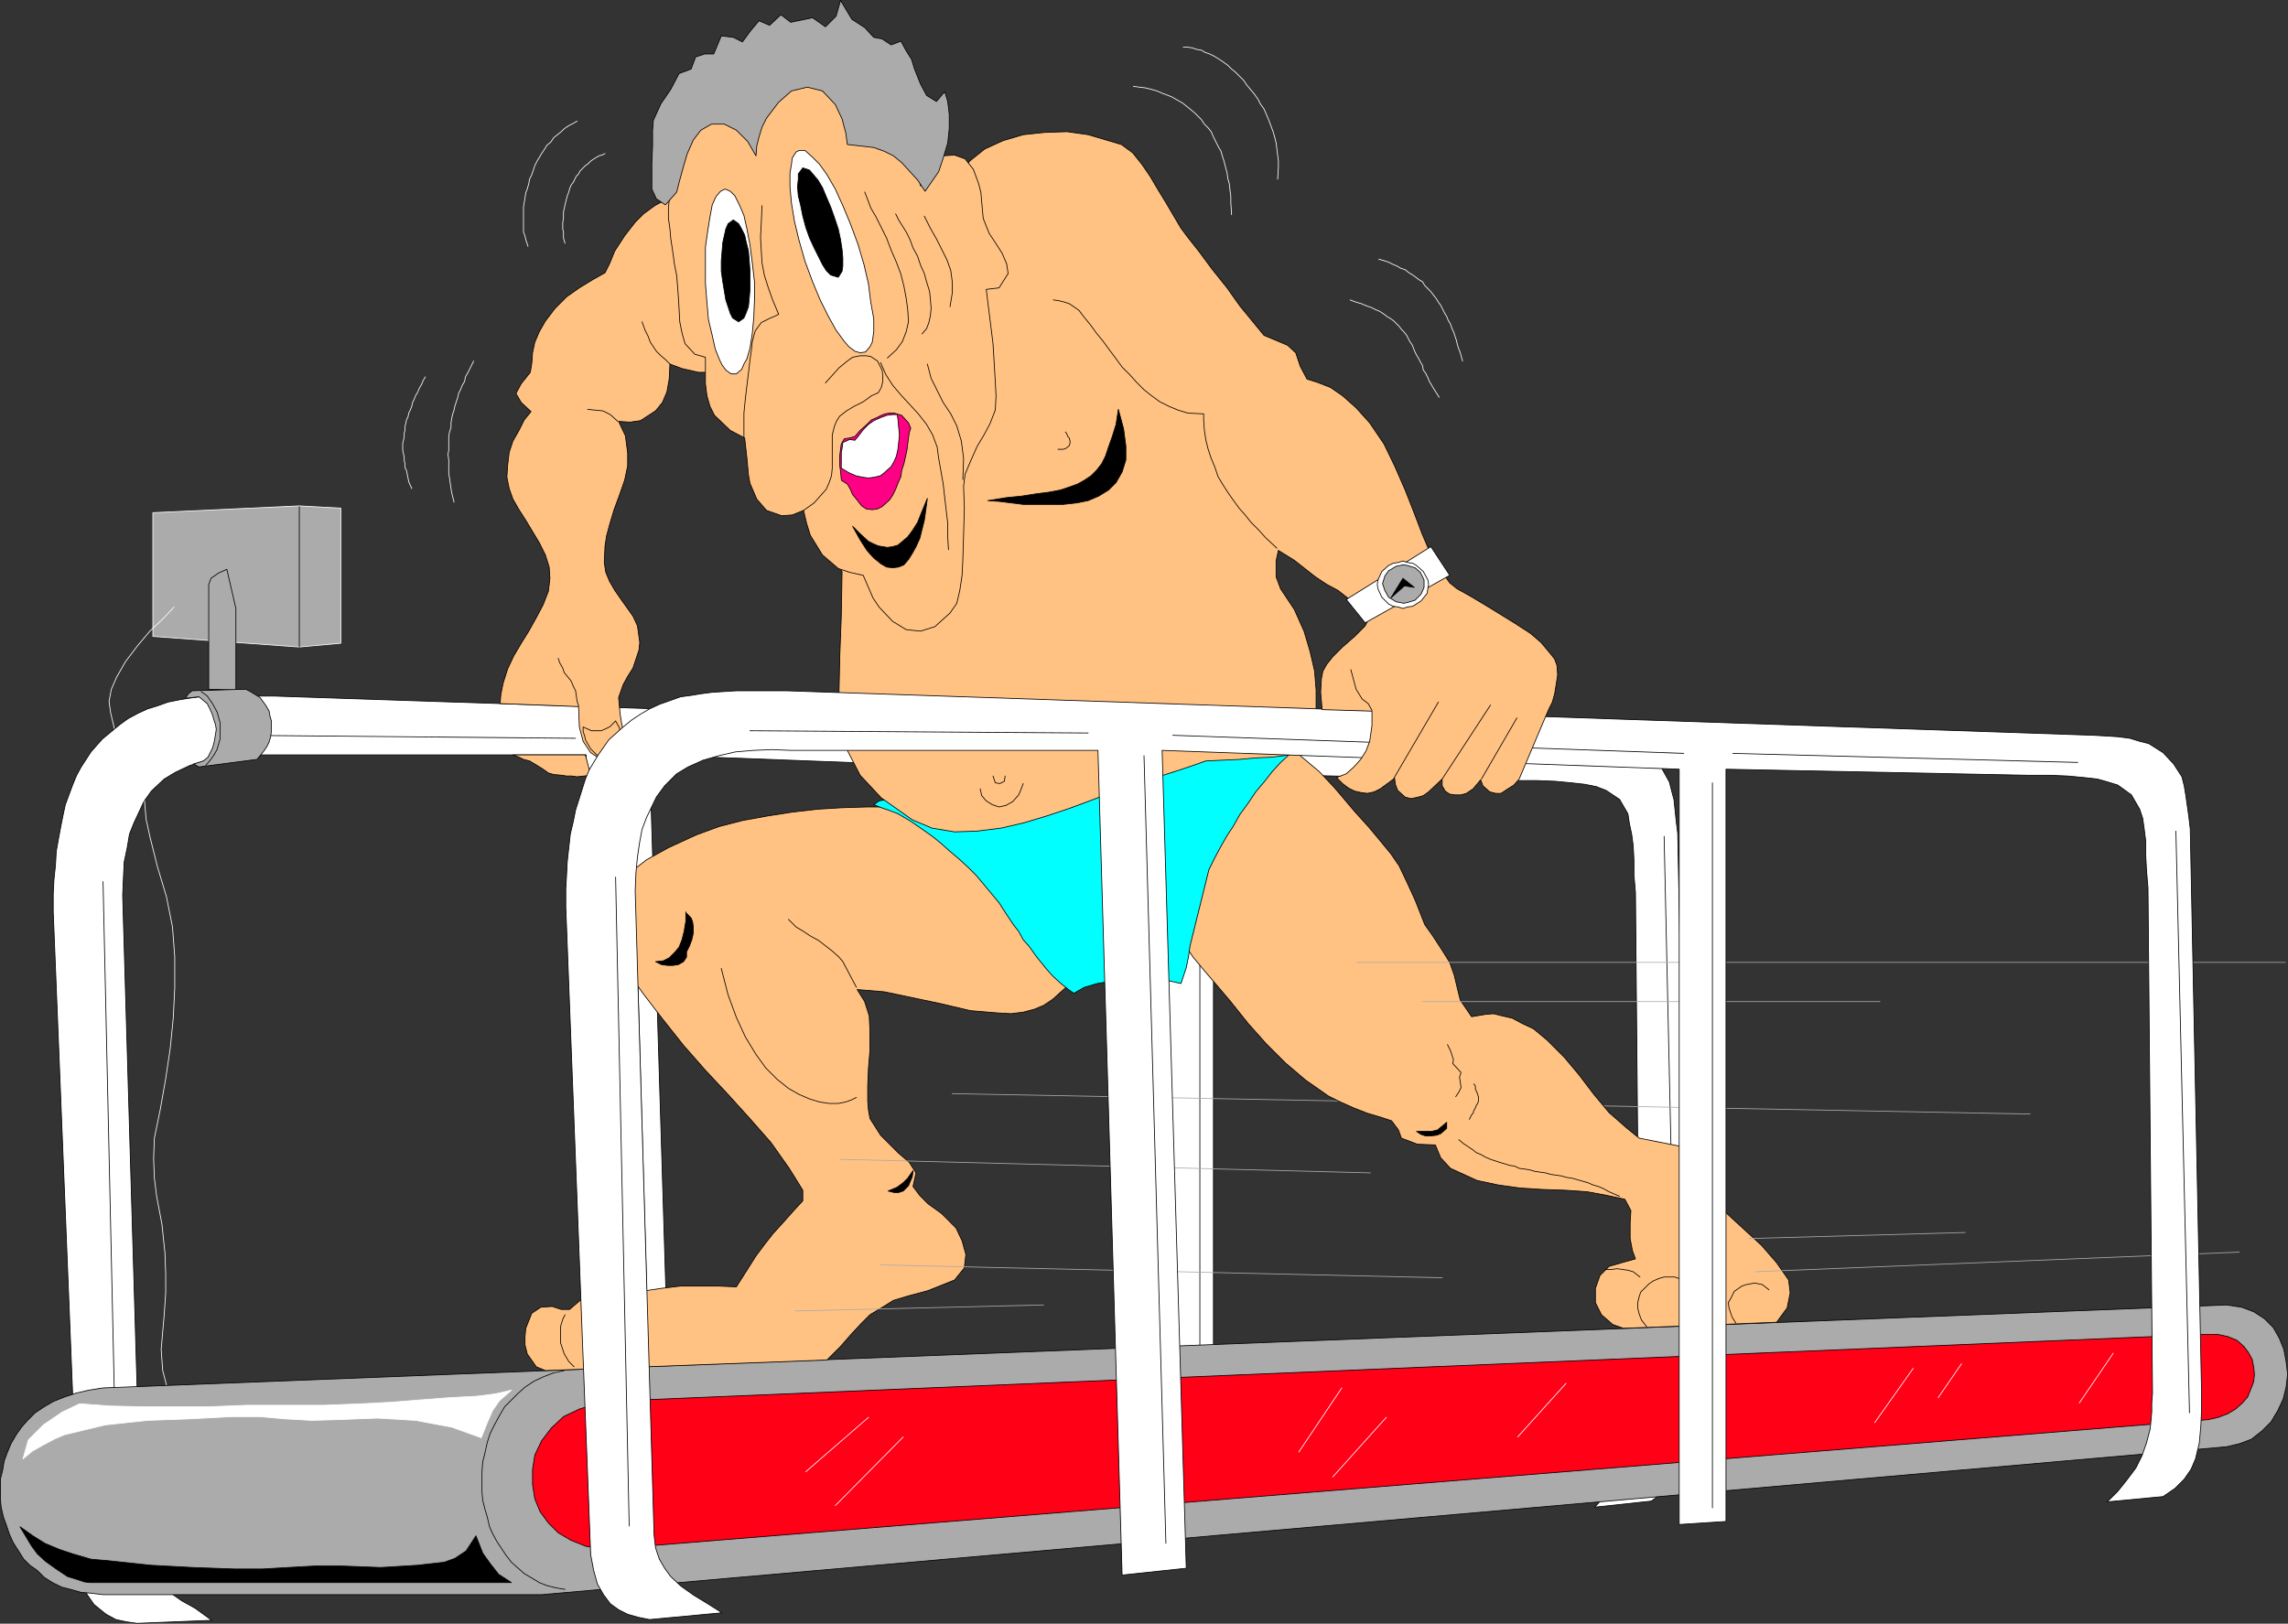 <?xml version="1.0" encoding="UTF-8" standalone="no"?>
<svg
   version="1.0"
   width="129.595mm"
   height="91.996mm"
   id="svg137"
   sodipodi:docname="Treadmill 01.wmf"
   xmlns:inkscape="http://www.inkscape.org/namespaces/inkscape"
   xmlns:sodipodi="http://sodipodi.sourceforge.net/DTD/sodipodi-0.dtd"
   xmlns="http://www.w3.org/2000/svg"
   xmlns:svg="http://www.w3.org/2000/svg">
  <rect width="100%" height="100%" fill="#333333" stroke="none"/>
  <sodipodi:namedview
     id="namedview137"
     pagecolor="#ffffff"
     bordercolor="#000000"
     borderopacity="0.25"
     inkscape:showpageshadow="2"
     inkscape:pageopacity="0.0"
     inkscape:pagecheckerboard="0"
     inkscape:deskcolor="#d1d1d1"
     inkscape:document-units="mm" />
  <defs
     id="defs1">
    <pattern
       id="WMFhbasepattern"
       patternUnits="userSpaceOnUse"
       width="6"
       height="6"
       x="0"
       y="0" />
  </defs>
  <path
     style="fill:#ffffff;fill-opacity:1;fill-rule:evenodd;stroke:none"
     d="m 11.393,195.097 v -3.716 l 0.162,-3.07 0.323,-3.07 0.162,-2.908 0.485,-2.747 0.485,-2.585 0.485,-2.424 0.485,-2.262 1.616,-4.362 0.808,-1.939 0.97,-1.777 2.101,-3.231 2.424,-2.747 3.717,-3.07 1.778,-1.293 2.101,-1.131 2.101,-0.969 2.101,-0.646 2.262,-0.808 2.424,-0.485 1.939,-0.323 2.424,-0.323 2.586,-0.162 h 2.586 2.262 3.394 5.01 l 280.052,9.371 2.747,0.323 2.424,0.162 2.424,0.162 2.262,0.646 1.778,0.485 3.232,1.939 2.262,2.424 1.616,2.908 0.485,1.939 0.485,1.777 0.485,4.686 0.323,2.585 2.424,120.855 -0.162,1.939 v 1.777 3.555 l -0.323,3.555 -0.808,3.393 -0.808,2.262 -1.616,1.939 -1.939,1.939 -2.424,1.777 -12.12,1.293 2.262,-2.424 2.101,-2.424 1.778,-2.424 1.293,-2.747 0.97,-2.585 0.808,-3.07 0.323,-3.716 0.162,-1.939 v -2.1 l -0.97,-108.253 -0.323,-3.716 v -3.231 l -0.162,-3.07 -0.323,-2.424 -0.485,-2.262 -0.323,-2.1 -1.778,-3.07 -2.909,-1.939 -2.101,-0.808 -2.424,-0.485 -2.909,-0.323 -3.394,-0.323 -4.04,-0.162 h -4.525 l -64.64,-1.616 v 161.409 l -9.858,1.131 -0.162,-162.217 -110.696,-4.201 5.333,175.304 -13.736,1.293 -5.171,-176.597 H 59.55 55.671 l -4.04,0.162 -3.878,0.323 -3.555,0.646 -3.555,1.131 -3.07,1.454 -2.424,1.454 -2.747,2.585 -1.616,2.262 -0.97,2.1 -1.131,2.424 -0.97,2.424 -0.485,2.908 -0.646,3.07 -0.162,3.393 -0.162,3.716 4.04,138.143 0.323,2.585 0.808,2.424 0.97,2.1 1.454,1.777 2.262,2.1 2.747,1.939 2.909,1.616 3.555,2.585 -15.998,0.646 -2.262,-0.323 -2.262,-0.485 -2.101,-1.131 -2.586,-2.1 -1.454,-2.1 -0.97,-2.585 -0.646,-3.07 -5.656,-140.567 v 0 z"
     id="path1" />
  <path
     style="fill:none;stroke:#000000;stroke-width:0.162px;stroke-linecap:round;stroke-linejoin:round;stroke-miterlimit:4;stroke-dasharray:none;stroke-opacity:1"
     d="m 11.393,195.097 v -3.716 l 0.162,-3.07 0.323,-3.07 0.162,-2.908 0.485,-2.747 0.485,-2.585 0.485,-2.424 0.485,-2.262 1.616,-4.362 0.808,-1.939 0.97,-1.777 2.101,-3.231 2.424,-2.747 3.717,-3.07 1.778,-1.293 2.101,-1.131 2.101,-0.969 2.101,-0.646 2.262,-0.808 2.424,-0.485 1.939,-0.323 2.424,-0.323 2.586,-0.162 h 2.586 2.262 3.394 5.01 l 280.052,9.371 2.747,0.323 2.424,0.162 2.424,0.162 2.262,0.646 1.778,0.485 3.232,1.939 2.262,2.424 1.616,2.908 0.485,1.939 0.485,1.777 0.485,4.686 0.323,2.585 2.424,120.855 -0.162,1.939 v 1.777 3.555 l -0.323,3.555 -0.808,3.393 -0.808,2.262 -1.616,1.939 -1.939,1.939 -2.424,1.777 -12.12,1.293 2.262,-2.424 2.101,-2.424 1.778,-2.424 1.293,-2.747 0.97,-2.585 0.808,-3.07 0.323,-3.716 0.162,-1.939 v -2.1 l -0.97,-108.253 -0.323,-3.716 v -3.231 l -0.162,-3.07 -0.323,-2.424 -0.485,-2.262 -0.323,-2.1 -1.778,-3.07 -2.909,-1.939 -2.101,-0.808 -2.424,-0.485 -2.909,-0.323 -3.394,-0.323 -4.04,-0.162 h -4.525 l -64.64,-1.616 v 161.409 l -9.858,1.131 -0.162,-162.217 -110.696,-4.201 5.333,175.304 -13.736,1.293 -5.171,-176.597 H 59.55 55.671 l -4.04,0.162 -3.878,0.323 -3.555,0.646 -3.555,1.131 -3.07,1.454 -2.424,1.454 -2.747,2.585 -1.616,2.262 -0.97,2.1 -1.131,2.424 -0.97,2.424 -0.485,2.908 -0.646,3.07 -0.162,3.393 -0.162,3.716 4.04,138.143 0.323,2.585 0.808,2.424 0.97,2.1 1.454,1.777 2.262,2.1 2.747,1.939 2.909,1.616 3.555,2.585 -15.998,0.646 -2.262,-0.323 -2.262,-0.485 -2.101,-1.131 -2.586,-2.1 -1.454,-2.1 -0.97,-2.585 -0.646,-3.07 -5.656,-140.567 v 0"
     id="path2" />
  <path
     style="fill:none;stroke:#000000;stroke-width:0.162px;stroke-linecap:round;stroke-linejoin:round;stroke-miterlimit:4;stroke-dasharray:none;stroke-opacity:1"
     d="m 22.058,188.796 3.07,139.113"
     id="path3" />
  <path
     style="fill:none;stroke:#000000;stroke-width:0.162px;stroke-linecap:round;stroke-linejoin:round;stroke-miterlimit:4;stroke-dasharray:none;stroke-opacity:1"
     d="m 135.178,162.783 4.848,168.842"
     id="path4" />
  <path
     style="fill:none;stroke:#000000;stroke-width:0.162px;stroke-linecap:round;stroke-linejoin:round;stroke-miterlimit:4;stroke-dasharray:none;stroke-opacity:1"
     d="M 256.863,168.599 V 323.869"
     id="path5" />
  <path
     style="fill:none;stroke:#000000;stroke-width:0.162px;stroke-linecap:round;stroke-linejoin:round;stroke-miterlimit:4;stroke-dasharray:none;stroke-opacity:1"
     d="m 356.247,179.101 2.747,124.571"
     id="path6" />
  <path
     style="fill:none;stroke:#000000;stroke-width:0.162px;stroke-linecap:round;stroke-linejoin:round;stroke-miterlimit:4;stroke-dasharray:none;stroke-opacity:1"
     d="m 141.481,158.42 109.241,3.878"
     id="path7" />
  <path
     style="fill:none;stroke:#000000;stroke-width:0.162px;stroke-linecap:round;stroke-linejoin:round;stroke-miterlimit:4;stroke-dasharray:none;stroke-opacity:1"
     d="m 50.985,157.451 72.235,0.646"
     id="path8" />
  <path
     style="fill:#ababab;fill-opacity:1;fill-rule:evenodd;stroke:none"
     d="m 22.058,297.21 454.58,-17.773 3.232,0.485 2.586,0.969 2.262,1.454 1.939,1.939 1.293,2.262 0.97,2.424 0.485,2.585 0.323,2.747 -0.323,2.747 -0.646,2.585 -1.131,2.424 -1.454,2.424 -1.939,1.939 -2.262,1.777 -2.586,0.969 -2.747,0.646 -360.691,31.668 H 68.922 22.058 l -2.586,-0.323 -2.101,-0.162 -2.262,-0.646 -1.939,-0.485 -1.939,-0.969 -1.778,-1.131 -1.454,-1.454 -1.616,-1.131 -1.293,-1.293 -1.131,-1.777 -1.131,-1.777 -0.808,-1.777 -0.646,-1.939 -0.646,-1.777 -0.485,-2.1 -0.162,-1.777 v -2.1 -2.1 l 0.485,-1.939 0.323,-1.939 0.646,-1.777 0.808,-1.939 1.131,-1.939 1.131,-1.616 1.293,-1.454 1.616,-1.616 1.939,-1.293 1.939,-1.131 2.424,-0.969 2.424,-0.808 2.747,-0.646 z"
     id="path9" />
  <path
     style="fill:none;stroke:#000000;stroke-width:0.162px;stroke-linecap:round;stroke-linejoin:round;stroke-miterlimit:4;stroke-dasharray:none;stroke-opacity:1"
     d="m 22.058,297.21 454.58,-17.773 3.232,0.485 2.586,0.969 2.262,1.454 1.939,1.939 1.293,2.262 0.97,2.424 0.485,2.585 0.323,2.747 -0.323,2.747 -0.646,2.585 -1.131,2.424 -1.454,2.424 -1.939,1.939 -2.262,1.777 -2.586,0.969 -2.747,0.646 -360.691,31.668 H 68.922 22.058 l -2.586,-0.323 -2.101,-0.162 -2.262,-0.646 -1.939,-0.485 -1.939,-0.969 -1.778,-1.131 -1.454,-1.454 -1.616,-1.131 -1.293,-1.293 -1.131,-1.777 -1.131,-1.777 -0.808,-1.777 -0.646,-1.939 -0.646,-1.777 -0.485,-2.1 -0.162,-1.777 v -2.1 -2.1 l 0.485,-1.939 0.323,-1.939 0.646,-1.777 0.808,-1.939 1.131,-1.939 1.131,-1.616 1.293,-1.454 1.616,-1.616 1.939,-1.293 1.939,-1.131 2.424,-0.969 2.424,-0.808 2.747,-0.646 3.07,-0.485 v 0"
     id="path10" />
  <path
     style="fill:#ff0017;fill-opacity:1;fill-rule:evenodd;stroke:none"
     d="m 133.077,299.956 339.198,-14.218 h 2.424 l 2.262,0.485 1.939,0.808 1.454,1.293 0.97,1.293 0.808,1.454 0.323,1.616 0.162,1.616 -0.162,1.616 -0.646,1.616 -0.646,1.616 -1.131,1.293 -1.454,1.293 -1.616,0.969 -2.101,0.808 -2.101,0.485 -339.36,27.467 -4.202,0.162 -3.717,-0.485 -3.232,-1.293 -2.747,-1.616 -2.101,-2.1 -1.778,-2.424 -1.131,-2.747 -0.485,-3.07 v -3.231 l 0.485,-3.07 1.454,-3.07 2.101,-2.747 2.586,-2.424 3.394,-1.616 4.202,-1.293 4.848,-0.485 z"
     id="path11" />
  <path
     style="fill:none;stroke:#000000;stroke-width:0.162px;stroke-linecap:round;stroke-linejoin:round;stroke-miterlimit:4;stroke-dasharray:none;stroke-opacity:1"
     d="m 133.077,299.956 339.198,-14.218 h 2.424 l 2.262,0.485 1.939,0.808 1.454,1.293 0.97,1.293 0.808,1.454 0.323,1.616 0.162,1.616 -0.162,1.616 -0.646,1.616 -0.646,1.616 -1.131,1.293 -1.454,1.293 -1.616,0.969 -2.101,0.808 -2.101,0.485 -339.36,27.467 -4.202,0.162 -3.717,-0.485 -3.232,-1.293 -2.747,-1.616 -2.101,-2.1 -1.778,-2.424 -1.131,-2.747 -0.485,-3.07 v -3.231 l 0.485,-3.07 1.454,-3.07 2.101,-2.747 2.586,-2.424 3.394,-1.616 4.202,-1.293 4.848,-0.485 v 0"
     id="path12" />
  <path
     style="fill:#ffffff;fill-opacity:1;fill-rule:evenodd;stroke:none"
     d="m 17.049,300.603 -3.717,1.777 -4.04,2.747 -3.232,3.231 -1.131,4.039 1.939,-1.616 2.262,-1.293 2.424,-1.293 2.262,-0.969 8.726,-2.1 9.05,-0.969 9.05,-0.323 9.05,-0.485 h 5.818 l 5.494,0.485 5.818,0.323 5.656,-0.162 8.403,-0.323 8.08,0.485 7.757,1.454 6.302,2.262 1.293,-3.231 1.131,-2.585 1.454,-2.1 2.586,-2.262 -3.555,0.808 -3.878,0.485 -5.979,0.323 -6.302,0.485 -6.141,0.485 -6.141,0.323 -8.242,0.323 h -8.242 -8.242 l -8.242,0.323 h -6.787 -6.949 l -7.11,-0.162 -6.626,-0.485 z"
     id="path13" />
  <path
     style="fill:none;stroke:#ffffff;stroke-width:0.162px;stroke-linecap:round;stroke-linejoin:round;stroke-miterlimit:4;stroke-dasharray:none;stroke-opacity:1"
     d="m 17.049,300.603 -3.717,1.777 -4.04,2.747 -3.232,3.231 -1.131,4.039 1.939,-1.616 2.262,-1.293 2.424,-1.293 2.262,-0.969 8.726,-2.1 9.05,-0.969 9.05,-0.323 9.05,-0.485 h 5.818 l 5.494,0.485 5.818,0.323 5.656,-0.162 8.403,-0.323 8.08,0.485 7.757,1.454 6.302,2.262 1.293,-3.231 1.131,-2.585 1.454,-2.1 2.586,-2.262 -3.555,0.808 -3.878,0.485 -5.979,0.323 -6.302,0.485 -6.141,0.485 -6.141,0.323 -8.242,0.323 h -8.242 -8.242 l -8.242,0.323 h -6.787 -6.949 l -7.11,-0.162 -6.626,-0.485 v 0"
     id="path14" />
  <path
     style="fill:#000000;fill-opacity:1;fill-rule:evenodd;stroke:none"
     d="m 19.15,338.895 -1.131,-0.162 -1.454,-0.485 -2.101,-0.646 -2.424,-1.616 -2.262,-1.616 -1.778,-1.616 -1.293,-1.777 -2.424,-4.039 2.747,1.939 2.586,1.616 3.07,1.293 2.909,0.969 3.878,1.131 3.717,0.323 9.05,0.969 9.05,0.485 9.05,0.323 h 5.818 l 5.494,-0.323 5.818,-0.323 h 5.494 l 8.565,0.323 7.918,-0.485 5.656,-0.646 2.262,-0.808 2.424,-1.616 2.101,-3.231 1.454,3.716 1.616,2.262 1.778,2.262 2.747,1.777 H 19.311 v 0 z"
     id="path15" />
  <path
     style="fill:none;stroke:#000000;stroke-width:0.162px;stroke-linecap:round;stroke-linejoin:round;stroke-miterlimit:4;stroke-dasharray:none;stroke-opacity:1"
     d="m 19.15,338.895 -1.131,-0.162 -1.454,-0.485 -2.101,-0.646 -2.424,-1.616 -2.262,-1.616 -1.778,-1.616 -1.293,-1.777 -2.424,-4.039 2.747,1.939 2.586,1.616 3.07,1.293 2.909,0.969 3.878,1.131 3.717,0.323 9.05,0.969 9.05,0.485 9.05,0.323 h 5.818 l 5.494,-0.323 5.818,-0.323 h 5.494 l 8.565,0.323 7.918,-0.485 5.656,-0.646 2.262,-0.808 2.424,-1.616 2.101,-3.231 1.454,3.716 1.616,2.262 1.778,2.262 2.747,1.777 H 19.311 v 0"
     id="path16" />
  <path
     style="fill:none;stroke:#000000;stroke-width:0.162px;stroke-linecap:round;stroke-linejoin:round;stroke-miterlimit:4;stroke-dasharray:none;stroke-opacity:1"
     d="m 120.796,293.494 -2.262,0.485 -2.101,0.808 -2.101,0.969 -1.939,1.293 -1.454,1.293 -1.454,1.454 -1.454,1.454 -1.131,1.939 -0.97,1.777 -0.97,1.939 -0.646,1.939 -0.485,2.262 -0.485,1.939 -0.162,2.1 v 2.1 2.262 l 0.162,1.777 0.485,1.939 0.485,1.616 0.485,2.1 0.646,1.454 0.97,1.777 0.97,1.454 0.97,1.454 1.131,1.454 1.454,1.293 1.293,1.131 1.616,0.969 1.616,0.969 1.616,0.646 1.939,0.485 1.939,0.323"
     id="path17" />
  <path
     style="fill:none;stroke:#ffffff;stroke-width:0.162px;stroke-linecap:round;stroke-linejoin:round;stroke-miterlimit:4;stroke-dasharray:none;stroke-opacity:1"
     d="m 30.946,171.508 0.323,3.878 0.808,3.716 0.808,3.231 0.808,3.231 0.97,3.231 0.97,3.231 0.646,3.231 0.646,3.231 0.485,6.463 v 6.624 l -0.323,6.463 -0.646,6.463 -0.97,6.463 -1.131,6.463 -1.293,6.301 -0.162,4.362 0.162,4.201 0.485,3.878 1.131,5.978 0.646,6.14 0.162,4.524 v 4.039 l -0.323,4.686 -0.323,3.716 -0.323,3.716 0.323,4.524 0.808,3.07"
     id="path18" />
  <path
     style="fill:#ffc283;fill-opacity:1;fill-rule:evenodd;stroke:none"
     d="m 146.49,41.928 7.918,37.646 -2.747,0.162 h -2.101 l -3.555,-0.808 -2.586,-0.969 -0.162,3.231 -0.485,2.747 -0.97,2.262 -1.454,1.777 -3.232,2.1 -2.262,0.323 -2.424,-0.162 1.454,3.07 0.485,3.716 v 2.747 l -0.646,3.07 -1.131,3.231 -1.131,3.07 -0.97,3.231 -0.646,2.424 -0.323,2.1 -0.162,3.555 0.323,2.1 0.808,1.939 1.131,1.939 1.454,2.1 2.424,3.393 0.97,2.1 0.485,3.555 -0.162,1.616 -1.293,3.878 -1.131,1.777 -0.97,1.777 -0.97,2.747 0.323,3.555 0.323,1.939 0.323,1.616 v 1.777 l -0.323,1.939 -2.424,2.1 -2.262,0.162 -1.939,-1.293 -1.616,-2.424 -0.808,-3.07 -0.162,-4.362 -16.806,-0.646 0.162,-1.939 0.485,-2.424 0.97,-3.07 1.293,-2.747 1.616,-2.747 1.616,-2.585 1.616,-2.908 1.454,-2.747 1.131,-2.908 0.323,-2.747 -0.162,-2.424 -0.808,-2.585 -1.293,-2.585 -1.454,-2.424 -1.454,-2.424 -1.454,-2.262 -1.293,-2.262 -0.808,-2.262 -0.485,-2.424 0.162,-2.585 0.323,-2.747 0.808,-2.424 1.293,-2.262 1.131,-2.262 1.454,-1.777 -2.101,-1.939 -1.131,-1.939 1.131,-2.1 1.939,-2.424 0.323,-1.939 0.162,-2.262 0.485,-2.262 0.97,-2.262 1.293,-2.262 2.101,-2.747 2.424,-2.424 2.747,-1.939 2.909,-1.777 2.586,-1.454 0.97,-1.939 1.131,-2.747 2.101,-3.231 2.262,-2.908 1.778,-1.777 2.424,-1.777 2.101,-1.131 2.101,-0.646 z"
     id="path19" />
  <path
     style="fill:none;stroke:#000000;stroke-width:0.162px;stroke-linecap:round;stroke-linejoin:round;stroke-miterlimit:4;stroke-dasharray:none;stroke-opacity:1"
     d="m 146.49,41.928 7.918,37.646 -2.747,0.162 h -2.101 l -3.555,-0.808 -2.586,-0.969 -0.162,3.231 -0.485,2.747 -0.97,2.262 -1.454,1.777 -3.232,2.1 -2.262,0.323 -2.424,-0.162 1.454,3.07 0.485,3.716 v 2.747 l -0.646,3.07 -1.131,3.231 -1.131,3.07 -0.97,3.231 -0.646,2.424 -0.323,2.1 -0.162,3.555 0.323,2.1 0.808,1.939 1.131,1.939 1.454,2.1 2.424,3.393 0.97,2.1 0.485,3.555 -0.162,1.616 -1.293,3.878 -1.131,1.777 -0.97,1.777 -0.97,2.747 0.323,3.555 0.323,1.939 0.323,1.616 v 1.777 l -0.323,1.939 -2.424,2.1 -2.262,0.162 -1.939,-1.293 -1.616,-2.424 -0.808,-3.07 -0.162,-4.362 -16.806,-0.646 0.162,-1.939 0.485,-2.424 0.97,-3.07 1.293,-2.747 1.616,-2.747 1.616,-2.585 1.616,-2.908 1.454,-2.747 1.131,-2.908 0.323,-2.747 -0.162,-2.424 -0.808,-2.585 -1.293,-2.585 -1.454,-2.424 -1.454,-2.424 -1.454,-2.262 -1.293,-2.262 -0.808,-2.262 -0.485,-2.424 0.162,-2.585 0.323,-2.747 0.808,-2.424 1.293,-2.262 1.131,-2.262 1.454,-1.777 -2.101,-1.939 -1.131,-1.939 1.131,-2.1 1.939,-2.424 0.323,-1.939 0.162,-2.262 0.485,-2.262 0.97,-2.262 1.293,-2.262 2.101,-2.747 2.424,-2.424 2.747,-1.939 2.909,-1.777 2.586,-1.454 0.97,-1.939 1.131,-2.747 2.101,-3.231 2.262,-2.908 1.778,-1.777 2.424,-1.777 2.101,-1.131 2.101,-0.646 2.101,-0.323 v 0"
     id="path20" />
  <path
     style="fill:#ffc283;fill-opacity:1;fill-rule:evenodd;stroke:none"
     d="m 124.836,155.674 1.778,0.808 h 1.131 0.97 l 1.778,-0.808 1.293,-1.293 0.808,1.454 0.162,0.969 0.162,0.969 -0.162,1.131 -0.162,0.808 -0.808,1.616 -1.454,0.485 -0.97,0.162 -1.616,-0.323 -1.293,-1.293 -1.131,-1.939 -0.162,-0.808 -0.323,-0.969 v -0.969 z"
     id="path21" />
  <path
     style="fill:none;stroke:#000000;stroke-width:0.162px;stroke-linecap:round;stroke-linejoin:round;stroke-miterlimit:4;stroke-dasharray:none;stroke-opacity:1"
     d="m 124.836,155.674 1.778,0.808 h 1.131 0.97 l 1.778,-0.808 1.293,-1.293 0.808,1.454 0.162,0.969 0.162,0.969 -0.162,1.131 -0.162,0.808 -0.808,1.616 -1.454,0.485 -0.97,0.162 -1.616,-0.323 -1.293,-1.293 -1.131,-1.939 -0.162,-0.808 -0.323,-0.969 v -0.969 0"
     id="path22" />
  <path
     style="fill:none;stroke:#000000;stroke-width:0.162px;stroke-linecap:round;stroke-linejoin:round;stroke-miterlimit:4;stroke-dasharray:none;stroke-opacity:1"
     d="m 123.866,151.15 -0.323,-0.969 -0.162,-1.131 -0.162,-1.131 -0.485,-0.969 -0.485,-1.131 -0.646,-0.808 -0.808,-0.969 -0.323,-0.969 -0.646,-1.131 -0.323,-0.969"
     id="path23" />
  <path
     style="fill:#ffc283;fill-opacity:1;fill-rule:evenodd;stroke:none"
     d="m 125.321,161.652 h -15.514 l 1.293,0.485 0.97,0.485 1.293,0.323 1.616,0.969 1.293,0.808 1.131,0.808 1.131,0.323 1.778,0.162 0.97,0.162 h 1.131 l 1.131,0.162 2.909,-0.323 z"
     id="path24" />
  <path
     style="fill:none;stroke:#000000;stroke-width:0.162px;stroke-linecap:round;stroke-linejoin:round;stroke-miterlimit:4;stroke-dasharray:none;stroke-opacity:1"
     d="m 125.321,161.652 h -15.514 l 1.293,0.485 0.97,0.485 1.293,0.323 1.616,0.969 1.293,0.808 1.131,0.808 1.131,0.323 1.778,0.162 0.97,0.162 h 1.131 l 1.131,0.162 2.909,-0.323 -1.131,-4.362 v 0"
     id="path25" />
  <path
     style="fill:none;stroke:#000000;stroke-width:0.162px;stroke-linecap:round;stroke-linejoin:round;stroke-miterlimit:4;stroke-dasharray:none;stroke-opacity:1"
     d="m 132.269,90.237 -1.616,-1.454 -1.616,-0.808 -1.778,-0.162 -1.454,-0.162"
     id="path26" />
  <path
     style="fill:#ffc283;fill-opacity:1;fill-rule:evenodd;stroke:none"
     d="m 190.607,172.8 5.656,3.07 5.494,3.555 5.333,4.201 5.171,4.686 4.363,5.17 3.878,5.817 3.394,5.655 4.686,6.14 -3.232,2.908 -1.939,1.293 -1.939,0.808 -2.424,0.646 -2.586,0.323 -2.909,-0.162 -5.818,-0.485 -6.141,-1.454 -6.141,-1.293 -6.141,-1.293 -5.818,-0.485 1.616,2.585 0.97,3.07 0.162,3.393 v 3.878 l -0.323,3.878 -0.162,3.716 v 3.393 l 0.162,1.939 0.323,1.777 2.262,3.555 3.878,3.878 2.262,1.939 1.454,2.262 -0.646,2.908 1.454,1.939 1.778,1.777 2.909,2.1 3.07,3.07 1.293,2.747 0.808,2.908 -0.323,2.908 -2.101,2.585 -5.656,2.262 -4.202,1.131 -3.232,0.969 -2.586,1.616 -2.424,1.454 -1.939,1.939 -2.101,2.262 -2.262,2.585 -2.909,2.908 -60.277,2.262 -1.939,-0.808 -1.939,-2.747 -0.485,-1.939 v -1.777 l 0.162,-1.777 1.293,-3.231 1.939,-1.293 2.424,-0.162 1.939,0.646 h 1.778 l 2.262,-1.939 17.453,-2.585 4.04,-0.485 h 4.04 4.04 l 3.878,0.162 2.262,-3.555 1.939,-3.07 1.939,-2.585 1.778,-2.262 1.778,-1.939 2.586,-2.908 1.939,-2.1 v -2.262 l -2.909,-4.686 -3.878,-5.493 -4.686,-5.332 -4.686,-5.17 -4.686,-5.009 -4.686,-5.332 -4.363,-5.493 -4.202,-5.493 -4.04,-5.655 -3.07,-6.301 -1.131,-4.039 v -4.686 l 4.525,-4.686 4.363,-3.393 4.686,-2.585 5.979,-2.747 4.848,-1.777 5.01,-1.293 5.333,-0.969 5.171,-0.808 5.494,-0.646 5.333,-0.323 5.333,-0.162 h 5.171 v 0 z"
     id="path27" />
  <path
     style="fill:none;stroke:#000000;stroke-width:0.162px;stroke-linecap:round;stroke-linejoin:round;stroke-miterlimit:4;stroke-dasharray:none;stroke-opacity:1"
     d="m 190.607,172.8 5.656,3.07 5.494,3.555 5.333,4.201 5.171,4.686 4.363,5.17 3.878,5.817 3.394,5.655 4.686,6.14 -3.232,2.908 -1.939,1.293 -1.939,0.808 -2.424,0.646 -2.586,0.323 -2.909,-0.162 -5.818,-0.485 -6.141,-1.454 -6.141,-1.293 -6.141,-1.293 -5.818,-0.485 1.616,2.585 0.97,3.07 0.162,3.393 v 3.878 l -0.323,3.878 -0.162,3.716 v 3.393 l 0.162,1.939 0.323,1.777 2.262,3.555 3.878,3.878 2.262,1.939 1.454,2.262 -0.646,2.908 1.454,1.939 1.778,1.777 2.909,2.1 3.07,3.07 1.293,2.747 0.808,2.908 -0.323,2.908 -2.101,2.585 -5.656,2.262 -4.202,1.131 -3.232,0.969 -2.586,1.616 -2.424,1.454 -1.939,1.939 -2.101,2.262 -2.262,2.585 -2.909,2.908 -60.277,2.262 -1.939,-0.808 -1.939,-2.747 -0.485,-1.939 v -1.777 l 0.162,-1.777 1.293,-3.231 1.939,-1.293 2.424,-0.162 1.939,0.646 h 1.778 l 2.262,-1.939 17.453,-2.585 4.04,-0.485 h 4.04 4.04 l 3.878,0.162 2.262,-3.555 1.939,-3.07 1.939,-2.585 1.778,-2.262 1.778,-1.939 2.586,-2.908 1.939,-2.1 v -2.262 l -2.909,-4.686 -3.878,-5.493 -4.686,-5.332 -4.686,-5.17 -4.686,-5.009 -4.686,-5.332 -4.363,-5.493 -4.202,-5.493 -4.04,-5.655 -3.07,-6.301 -1.131,-4.039 v -4.686 l 4.525,-4.686 4.363,-3.393 4.686,-2.585 5.979,-2.747 4.848,-1.777 5.01,-1.293 5.333,-0.969 5.171,-0.808 5.494,-0.646 5.333,-0.323 5.333,-0.162 h 5.171 v 0"
     id="path28" />
  <path
     style="fill:none;stroke:#000000;stroke-width:0.162px;stroke-linecap:round;stroke-linejoin:round;stroke-miterlimit:4;stroke-dasharray:none;stroke-opacity:1"
     d="m 154.409,207.376 1.454,5.655 1.778,4.847 1.939,4.201 2.262,3.716 2.101,2.908 2.424,2.424 2.424,1.939 2.262,1.293 2.262,0.969 2.101,0.646 2.101,0.323 h 1.939 l 1.616,-0.323 1.293,-0.485 0.97,-0.485"
     id="path29" />
  <path
     style="fill:none;stroke:#000000;stroke-width:0.162px;stroke-linecap:round;stroke-linejoin:round;stroke-miterlimit:4;stroke-dasharray:none;stroke-opacity:1"
     d="m 183.335,211.416 -2.909,-5.493 -0.808,-0.969 -1.454,-1.293 -1.454,-1.131 -1.454,-1.131 -1.778,-0.969 -1.454,-0.969 -1.616,-0.969 -1.616,-1.616"
     id="path30" />
  <path
     style="fill:#000000;fill-opacity:1;fill-rule:evenodd;stroke:none"
     d="m 146.813,195.258 v 1.131 0.969 l -0.162,0.808 -0.162,1.131 -0.485,1.939 -0.646,1.616 -0.97,1.131 -1.131,1.131 -1.293,0.646 -1.616,0.162 1.293,0.646 1.293,0.162 h 1.131 l 1.131,-0.162 1.131,-0.646 0.646,-0.969 v -1.131 l 0.646,-1.293 0.485,-1.293 0.323,-1.454 v -1.293 l -0.162,-1.131 -0.323,-0.808 -1.131,-1.131 v 0 z"
     id="path31" />
  <path
     style="fill:none;stroke:#000000;stroke-width:0.162px;stroke-linecap:round;stroke-linejoin:round;stroke-miterlimit:4;stroke-dasharray:none;stroke-opacity:1"
     d="m 146.813,195.258 v 1.131 0.969 l -0.162,0.808 -0.162,1.131 -0.485,1.939 -0.646,1.616 -0.97,1.131 -1.131,1.131 -1.293,0.646 -1.616,0.162 1.293,0.646 1.293,0.162 h 1.131 l 1.131,-0.162 1.131,-0.646 0.646,-0.969 v -1.131 l 0.646,-1.293 0.485,-1.293 0.323,-1.454 v -1.293 l -0.162,-1.131 -0.323,-0.808 -1.131,-1.131 v 0"
     id="path32" />
  <path
     style="fill:#000000;fill-opacity:1;fill-rule:evenodd;stroke:none"
     d="m 195.455,250.677 -1.131,1.616 -0.97,0.969 -1.293,0.969 -1.939,0.808 1.293,0.323 h 0.97 l 0.97,-0.323 1.131,-1.131 0.808,-1.939 0.162,-1.131 v 0 z"
     id="path33" />
  <path
     style="fill:none;stroke:#000000;stroke-width:0.162px;stroke-linecap:round;stroke-linejoin:round;stroke-miterlimit:4;stroke-dasharray:none;stroke-opacity:1"
     d="m 195.455,250.677 -1.131,1.616 -0.97,0.969 -1.293,0.969 -1.939,0.808 1.293,0.323 h 0.97 l 0.97,-0.323 1.131,-1.131 0.808,-1.939 0.162,-1.131 v 0"
     id="path34" />
  <path
     style="fill:none;stroke:#000000;stroke-width:0.162px;stroke-linecap:round;stroke-linejoin:round;stroke-miterlimit:4;stroke-dasharray:none;stroke-opacity:1"
     d="m 120.957,281.537 -0.485,0.969 -0.485,1.616 v 1.454 0.969 0.969 l 0.323,0.969 0.485,1.454 0.97,1.616 1.131,1.131"
     id="path35" />
  <path
     style="fill:none;stroke:#ababab;stroke-width:0.162px;stroke-linecap:round;stroke-linejoin:round;stroke-miterlimit:4;stroke-dasharray:none;stroke-opacity:1"
     d="m 203.858,234.197 230.765,4.362"
     id="path36" />
  <path
     style="fill:none;stroke:#ababab;stroke-width:0.162px;stroke-linecap:round;stroke-linejoin:round;stroke-miterlimit:4;stroke-dasharray:none;stroke-opacity:1"
     d="m 179.941,248.254 113.443,2.908"
     id="path37" />
  <path
     style="fill:none;stroke:#ababab;stroke-width:0.162px;stroke-linecap:round;stroke-linejoin:round;stroke-miterlimit:4;stroke-dasharray:none;stroke-opacity:1"
     d="m 170.245,280.73 53.166,-1.293"
     id="path38" />
  <path
     style="fill:none;stroke:#ababab;stroke-width:0.162px;stroke-linecap:round;stroke-linejoin:round;stroke-miterlimit:4;stroke-dasharray:none;stroke-opacity:1"
     d="m 188.506,270.874 120.23,2.747"
     id="path39" />
  <path
     style="fill:#ffc283;fill-opacity:1;fill-rule:evenodd;stroke:none"
     d="m 275.447,159.228 -3.717,4.362 -3.717,4.039 -3.232,3.716 -3.07,3.716 -2.586,3.878 -2.101,4.362 -1.616,4.686 -1.131,5.493 -0.646,4.039 -0.162,4.524 1.939,2.908 2.424,2.908 5.494,6.463 3.878,4.847 3.878,4.362 4.04,4.039 4.363,3.716 4.848,3.393 2.586,1.293 2.909,1.293 2.909,1.131 3.232,0.969 1.939,0.646 1.454,1.939 0.646,1.777 3.394,1.293 3.878,0.162 1.131,2.747 2.101,2.262 5.656,2.585 4.525,0.969 4.525,0.646 5.01,0.323 4.848,0.162 4.686,0.323 4.363,0.808 3.717,0.808 1.293,2.424 -0.162,2.585 v 3.393 l 0.485,2.585 0.646,1.777 -2.909,0.808 -2.747,0.808 -1.939,1.939 -0.97,2.747 v 3.07 l 1.293,2.585 2.424,2.1 2.262,0.808 32.805,-1.293 2.262,-3.07 0.646,-3.231 -0.323,-2.747 -2.586,-3.716 -3.232,-3.716 -3.878,-3.555 -3.878,-3.555 -3.394,-3.393 -1.778,-3.393 -0.485,-3.07 -0.323,-1.939 -1.778,-1.939 -10.666,-2.1 -2.586,-2.1 -3.878,-3.393 -3.232,-3.878 -3.07,-4.039 -3.232,-3.878 -3.717,-3.716 -2.909,-2.424 -2.424,-1.131 -2.101,-1.131 -2.101,-0.485 -1.939,-0.485 -1.778,0.162 -2.909,0.485 -2.424,-3.555 -0.485,-1.939 -0.808,-3.393 -0.97,-2.747 -1.616,-2.585 -2.101,-3.231 -1.616,-2.262 -2.101,-5.332 -1.778,-3.878 -1.616,-3.393 -1.778,-2.585 -2.262,-2.747 -2.424,-2.908 -3.07,-3.393 -2.586,-3.07 -1.939,-2.262 -3.07,-3.231 -6.949,-5.817 v 0 z"
     id="path40" />
  <path
     style="fill:none;stroke:#000000;stroke-width:0.162px;stroke-linecap:round;stroke-linejoin:round;stroke-miterlimit:4;stroke-dasharray:none;stroke-opacity:1"
     d="m 275.447,159.228 -3.717,4.362 -3.717,4.039 -3.232,3.716 -3.07,3.716 -2.586,3.878 -2.101,4.362 -1.616,4.686 -1.131,5.493 -0.646,4.039 -0.162,4.524 1.939,2.908 2.424,2.908 5.494,6.463 3.878,4.847 3.878,4.362 4.04,4.039 4.363,3.716 4.848,3.393 2.586,1.293 2.909,1.293 2.909,1.131 3.232,0.969 1.939,0.646 1.454,1.939 0.646,1.777 3.394,1.293 3.878,0.162 1.131,2.747 2.101,2.262 5.656,2.585 4.525,0.969 4.525,0.646 5.01,0.323 4.848,0.162 4.686,0.323 4.363,0.808 3.717,0.808 1.293,2.424 -0.162,2.585 v 3.393 l 0.485,2.585 0.646,1.777 -2.909,0.808 -2.747,0.808 -1.939,1.939 -0.97,2.747 v 3.07 l 1.293,2.585 2.424,2.1 2.262,0.808 32.805,-1.293 2.262,-3.07 0.646,-3.231 -0.323,-2.747 -2.586,-3.716 -3.232,-3.716 -3.878,-3.555 -3.878,-3.555 -3.394,-3.393 -1.778,-3.393 -0.485,-3.07 -0.323,-1.939 -1.778,-1.939 -10.666,-2.1 -2.586,-2.1 -3.878,-3.393 -3.232,-3.878 -3.07,-4.039 -3.232,-3.878 -3.717,-3.716 -2.909,-2.424 -2.424,-1.131 -2.101,-1.131 -2.101,-0.485 -1.939,-0.485 -1.778,0.162 -2.909,0.485 -2.424,-3.555 -0.485,-1.939 -0.808,-3.393 -0.97,-2.747 -1.616,-2.585 -2.101,-3.231 -1.616,-2.262 -2.101,-5.332 -1.778,-3.878 -1.616,-3.393 -1.778,-2.585 -2.262,-2.747 -2.424,-2.908 -3.07,-3.393 -2.586,-3.07 -1.939,-2.262 -3.07,-3.231 -6.949,-5.817 v 0"
     id="path41" />
  <path
     style="fill:#000000;fill-opacity:1;fill-rule:evenodd;stroke:none"
     d="m 303.242,242.276 h 1.293 0.97 0.97 l 1.293,-0.323 0.97,-0.808 0.97,-0.808 v 1.293 l -1.293,1.131 -0.808,0.323 -1.293,0.162 h -1.131 l -0.97,-0.323 z"
     id="path42" />
  <path
     style="fill:none;stroke:#000000;stroke-width:0.162px;stroke-linecap:round;stroke-linejoin:round;stroke-miterlimit:4;stroke-dasharray:none;stroke-opacity:1"
     d="m 303.242,242.276 h 1.293 0.97 0.97 l 1.293,-0.323 0.97,-0.808 0.97,-0.808 v 1.293 l -1.293,1.131 -0.808,0.323 -1.293,0.162 h -1.131 l -0.97,-0.323 -0.97,-0.646 v 0"
     id="path43" />
  <path
     style="fill:none;stroke:#000000;stroke-width:0.162px;stroke-linecap:round;stroke-linejoin:round;stroke-miterlimit:4;stroke-dasharray:none;stroke-opacity:1"
     d="m 309.868,223.695 0.646,1.293 0.323,0.969 0.323,0.969 -0.162,0.808 1.778,1.939 -0.323,0.969 0.162,1.131 0.162,1.131 -0.485,0.969 -0.646,0.969"
     id="path44" />
  <path
     style="fill:none;stroke:#000000;stroke-width:0.162px;stroke-linecap:round;stroke-linejoin:round;stroke-miterlimit:4;stroke-dasharray:none;stroke-opacity:1"
     d="m 315.524,232.097 0.323,0.485 v 0.646 l 0.323,0.646 0.162,0.485 0.162,0.485 v 0.323 0.646 l -0.162,0.485 -0.323,0.485 -0.162,0.485 -0.323,0.485 -0.162,0.646 -0.323,0.323 -0.485,0.969"
     id="path45" />
  <path
     style="fill:none;stroke:#000000;stroke-width:0.162px;stroke-linecap:round;stroke-linejoin:round;stroke-miterlimit:4;stroke-dasharray:none;stroke-opacity:1"
     d="m 312.292,244.053 0.97,0.808 0.97,0.646 0.97,0.646 0.808,0.646 1.131,0.485 0.808,0.485 1.131,0.485 0.97,0.323 0.97,0.323 1.131,0.323 0.97,0.323 1.131,0.162 0.97,0.485 1.293,0.162 0.97,0.162 1.131,0.323 1.131,0.162 1.131,0.162 1.131,0.323 1.131,0.162 1.131,0.162 1.131,0.323 1.131,0.162 1.131,0.323 1.131,0.323 1.131,0.323 1.131,0.485 1.131,0.323 1.131,0.485 1.131,0.646 2.262,0.969"
     id="path46" />
  <path
     style="fill:none;stroke:#000000;stroke-width:0.162px;stroke-linecap:round;stroke-linejoin:round;stroke-miterlimit:4;stroke-dasharray:none;stroke-opacity:1"
     d="m 378.709,276.206 -1.454,-1.131 -1.616,-0.323 -1.778,0.323 -0.97,0.323 -1.616,1.131 -0.808,1.616 -0.485,0.808 0.162,1.131 0.323,0.969 0.323,0.969 0.808,1.293"
     id="path47" />
  <path
     style="fill:none;stroke:#000000;stroke-width:0.162px;stroke-linecap:round;stroke-linejoin:round;stroke-miterlimit:4;stroke-dasharray:none;stroke-opacity:1"
     d="m 361.256,275.236 -1.778,-1.454 -0.97,-0.323 h -1.131 -1.131 l -1.131,0.323 -1.131,0.485 -0.97,0.646 -1.778,1.777 -0.323,0.969 -0.323,1.293 v 1.131 l 0.323,1.293 0.485,1.293 1.131,1.454"
     id="path48" />
  <path
     style="fill:none;stroke:#000000;stroke-width:0.162px;stroke-linecap:round;stroke-linejoin:round;stroke-miterlimit:4;stroke-dasharray:none;stroke-opacity:1"
     d="m 343.804,271.843 h 1.131 l 1.293,-0.162 1.131,0.162 1.131,0.162 1.131,0.323 1.454,1.131"
     id="path49" />
  <path
     style="fill:#00ffff;fill-opacity:1;fill-rule:evenodd;stroke:none"
     d="m 272.861,158.42 -81.77,11.795 -1.293,0.969 -1.616,0.323 -1.131,0.808 1.616,0.646 1.454,0.485 2.101,0.808 2.747,1.616 2.586,1.777 2.262,1.616 1.778,1.454 1.616,1.454 2.101,1.777 1.939,1.777 1.778,1.777 1.616,1.939 1.616,1.939 1.616,1.939 1.454,2.262 1.616,2.424 1.131,1.454 0.97,1.777 1.293,1.454 1.616,2.262 2.101,2.585 1.293,1.454 1.778,1.616 1.616,1.293 1.131,0.808 2.262,-1.293 2.747,-0.808 2.909,-0.485 3.07,-0.323 h 3.07 2.909 l 3.07,0.162 2.909,0.646 1.131,-3.393 0.485,-2.424 0.323,-2.262 4.04,-16.319 1.293,-2.585 1.293,-2.424 1.293,-2.262 1.293,-1.939 1.454,-2.585 1.778,-2.424 1.616,-2.424 1.778,-2.1 1.778,-2.262 1.778,-1.939 3.878,-3.555 z"
     id="path50" />
  <path
     style="fill:none;stroke:#000000;stroke-width:0.162px;stroke-linecap:round;stroke-linejoin:round;stroke-miterlimit:4;stroke-dasharray:none;stroke-opacity:1"
     d="m 272.861,158.42 -81.77,11.795 -1.293,0.969 -1.616,0.323 -1.131,0.808 1.616,0.646 1.454,0.485 2.101,0.808 2.747,1.616 2.586,1.777 2.262,1.616 1.778,1.454 1.616,1.454 2.101,1.777 1.939,1.777 1.778,1.777 1.616,1.939 1.616,1.939 1.616,1.939 1.454,2.262 1.616,2.424 1.131,1.454 0.97,1.777 1.293,1.454 1.616,2.262 2.101,2.585 1.293,1.454 1.778,1.616 1.616,1.293 1.131,0.808 2.262,-1.293 2.747,-0.808 2.909,-0.485 3.07,-0.323 h 3.07 2.909 l 3.07,0.162 2.909,0.646 1.131,-3.393 0.485,-2.424 0.323,-2.262 4.04,-16.319 1.293,-2.585 1.293,-2.424 1.293,-2.262 1.293,-1.939 1.454,-2.585 1.778,-2.424 1.616,-2.424 1.778,-2.1 1.778,-2.262 1.778,-1.939 3.878,-3.555 -5.171,-1.293 v 0"
     id="path51" />
  <path
     style="fill:#ffc283;fill-opacity:1;fill-rule:evenodd;stroke:none"
     d="m 290.314,129.338 15.837,-10.987 -1.778,-4.201 -1.778,-4.686 -1.778,-4.524 -2.262,-5.17 -2.262,-4.686 -3.07,-4.524 -2.909,-3.231 -2.909,-2.585 -2.586,-1.777 -2.909,-1.131 -2.101,-0.646 -1.454,-2.747 -0.97,-2.908 -1.778,-1.616 -3.07,-1.293 -1.939,-0.808 -5.171,-6.301 -2.747,-3.878 -3.232,-4.039 -2.747,-3.716 -2.424,-3.07 -1.454,-1.939 -1.616,-2.747 -1.616,-2.747 -1.778,-2.908 -1.616,-2.747 -1.778,-2.585 -1.939,-2.424 -2.424,-1.777 -7.11,-2.1 -4.525,-0.646 -4.848,0.162 -4.525,0.485 -4.363,1.293 -3.878,1.777 -3.232,2.585 -2.262,3.231 -31.835,68.183 0.485,2.908 0.646,3.07 0.808,2.747 1.293,2.585 3.555,5.17 -0.162,9.533 -0.323,8.563 -0.162,7.432 0.323,6.624 1.454,6.14 2.747,5.332 4.525,4.847 6.626,4.686 4.202,1.777 4.848,0.808 4.848,-0.162 5.171,-0.646 4.848,-1.131 4.848,-1.454 4.363,-1.454 3.555,-1.293 3.394,-1.293 3.232,-0.969 3.232,-1.131 3.232,-1.131 3.394,-1.293 3.07,-0.969 3.394,-1.131 3.232,-1.131 3.555,-0.162 3.555,-0.162 3.555,-0.323 3.555,-0.162 3.717,-0.485 2.586,-0.969 2.262,-3.393 0.485,-2.585 0.323,-3.231 v -3.716 l -0.323,-4.039 -0.97,-4.201 -1.293,-4.362 -2.101,-4.686 -2.909,-4.362 -0.97,-2.585 V 120.128 l 0.485,-2.262 3.394,2.1 2.262,1.777 2.262,1.777 2.424,1.616 2.424,1.293 2.262,1.777 z"
     id="path52" />
  <path
     style="fill:none;stroke:#000000;stroke-width:0.162px;stroke-linecap:round;stroke-linejoin:round;stroke-miterlimit:4;stroke-dasharray:none;stroke-opacity:1"
     d="m 290.314,129.338 15.837,-10.987 -1.778,-4.201 -1.778,-4.686 -1.778,-4.524 -2.262,-5.17 -2.262,-4.686 -3.07,-4.524 -2.909,-3.231 -2.909,-2.585 -2.586,-1.777 -2.909,-1.131 -2.101,-0.646 -1.454,-2.747 -0.97,-2.908 -1.778,-1.616 -3.07,-1.293 -1.939,-0.808 -5.171,-6.301 -2.747,-3.878 -3.232,-4.039 -2.747,-3.716 -2.424,-3.07 -1.454,-1.939 -1.616,-2.747 -1.616,-2.747 -1.778,-2.908 -1.616,-2.747 -1.778,-2.585 -1.939,-2.424 -2.424,-1.777 -7.11,-2.1 -4.525,-0.646 -4.848,0.162 -4.525,0.485 -4.363,1.293 -3.878,1.777 -3.232,2.585 -2.262,3.231 -31.835,68.183 0.485,2.908 0.646,3.07 0.808,2.747 1.293,2.585 3.555,5.17 -0.162,9.533 -0.323,8.563 -0.162,7.432 0.323,6.624 1.454,6.14 2.747,5.332 4.525,4.847 6.626,4.686 4.202,1.777 4.848,0.808 4.848,-0.162 5.171,-0.646 4.848,-1.131 4.848,-1.454 4.363,-1.454 3.555,-1.293 3.394,-1.293 3.232,-0.969 3.232,-1.131 3.232,-1.131 3.394,-1.293 3.07,-0.969 3.394,-1.131 3.232,-1.131 3.555,-0.162 3.555,-0.162 3.555,-0.323 3.555,-0.162 3.717,-0.485 2.586,-0.969 2.262,-3.393 0.485,-2.585 0.323,-3.231 v -3.716 l -0.323,-4.039 -0.97,-4.201 -1.293,-4.362 -2.101,-4.686 -2.909,-4.362 -0.97,-2.585 V 120.128 l 0.485,-2.262 3.394,2.1 2.262,1.777 2.262,1.777 2.424,1.616 2.424,1.293 2.262,1.777 1.616,1.131 v 0"
     id="path53" />
  <path
     style="fill:none;stroke:#000000;stroke-width:0.162px;stroke-linecap:round;stroke-linejoin:round;stroke-miterlimit:4;stroke-dasharray:none;stroke-opacity:1"
     d="m 225.513,64.224 1.131,0.162 1.293,0.323 0.97,0.323 0.97,0.646 1.131,0.808 0.97,1.293 1.454,1.777 1.293,1.777 1.454,1.777 1.293,1.777 1.454,1.939 1.293,1.777 1.616,1.616 1.454,1.616 1.616,1.616 1.616,1.293 1.778,1.293 1.939,0.969 1.939,0.808 2.101,0.646 3.394,0.162 v 1.293 l 0.162,2.262 0.323,2.1 0.485,1.939 0.646,1.939 0.808,1.939 0.646,1.939 0.97,1.616 1.131,1.777 1.131,1.616 1.293,1.777 1.293,1.454 1.293,1.616 1.616,1.616 1.454,1.616 2.424,2.262"
     id="path54" />
  <path
     style="fill:#000000;fill-opacity:1;fill-rule:evenodd;stroke:none"
     d="m 239.41,87.652 -0.485,3.231 -0.808,2.585 -0.808,2.262 -0.646,1.939 -0.808,1.616 -1.131,1.454 -1.131,1.131 -1.454,0.969 -1.454,0.808 -1.778,0.646 -1.939,0.646 -2.586,0.485 -2.586,0.323 -3.07,0.485 -3.232,0.323 -4.04,0.646 2.424,0.162 2.586,0.323 2.586,0.323 h 2.909 2.909 2.747 l 2.909,-0.323 2.424,-0.485 2.262,-0.969 2.101,-1.293 1.616,-1.616 1.293,-2.262 0.808,-2.585 V 95.569 l -0.485,-3.716 -1.131,-4.201 z"
     id="path55" />
  <path
     style="fill:none;stroke:#000000;stroke-width:0.162px;stroke-linecap:round;stroke-linejoin:round;stroke-miterlimit:4;stroke-dasharray:none;stroke-opacity:1"
     d="m 239.41,87.652 -0.485,3.231 -0.808,2.585 -0.808,2.262 -0.646,1.939 -0.808,1.616 -1.131,1.454 -1.131,1.131 -1.454,0.969 -1.454,0.808 -1.778,0.646 -1.939,0.646 -2.586,0.485 -2.586,0.323 -3.07,0.485 -3.232,0.323 -4.04,0.646 2.424,0.162 2.586,0.323 2.586,0.323 h 2.909 2.909 2.747 l 2.909,-0.323 2.424,-0.485 2.262,-0.969 2.101,-1.293 1.616,-1.616 1.293,-2.262 0.808,-2.585 V 95.569 l -0.485,-3.716 -1.131,-4.201 v 0"
     id="path56" />
  <path
     style="fill:none;stroke:#000000;stroke-width:0.162px;stroke-linecap:round;stroke-linejoin:round;stroke-miterlimit:4;stroke-dasharray:none;stroke-opacity:1"
     d="m 228.098,92.499 0.323,0.485 0.162,0.485 0.323,0.323 0.162,0.646 v 0.485 l -0.162,0.485 -0.323,0.323 -0.485,0.323 -0.485,0.162 h -0.485 -0.646"
     id="path57" />
  <path
     style="fill:none;stroke:#000000;stroke-width:0.162px;stroke-linecap:round;stroke-linejoin:round;stroke-miterlimit:4;stroke-dasharray:none;stroke-opacity:1"
     d="m 209.837,168.922 0.323,1.454 0.97,1.131 1.293,0.808 1.454,0.485 1.454,-0.323 1.454,-0.808 1.293,-1.454 0.485,-1.131 0.485,-1.293"
     id="path58" />
  <path
     style="fill:none;stroke:#000000;stroke-width:0.162px;stroke-linecap:round;stroke-linejoin:round;stroke-miterlimit:4;stroke-dasharray:none;stroke-opacity:1"
     d="m 212.585,166.176 0.485,1.454 0.97,0.162 0.97,-0.485 0.162,-1.131"
     id="path59" />
  <path
     style="fill:none;stroke:#ababab;stroke-width:0.162px;stroke-linecap:round;stroke-linejoin:round;stroke-miterlimit:4;stroke-dasharray:none;stroke-opacity:1"
     d="M 290.476,206.084 H 489.243"
     id="path60" />
  <path
     style="fill:none;stroke:#ababab;stroke-width:0.162px;stroke-linecap:round;stroke-linejoin:round;stroke-miterlimit:4;stroke-dasharray:none;stroke-opacity:1"
     d="m 304.535,214.485 h 97.929"
     id="path61" />
  <path
     style="fill:none;stroke:#ababab;stroke-width:0.162px;stroke-linecap:round;stroke-linejoin:round;stroke-miterlimit:4;stroke-dasharray:none;stroke-opacity:1"
     d="m 375.8,272.328 103.585,-4.201"
     id="path62" />
  <path
     style="fill:none;stroke:#ababab;stroke-width:0.162px;stroke-linecap:round;stroke-linejoin:round;stroke-miterlimit:4;stroke-dasharray:none;stroke-opacity:1"
     d="m 374.346,265.219 46.379,-1.293"
     id="path63" />
  <path
     style="fill:#ffffff;fill-opacity:1;fill-rule:evenodd;stroke:none"
     d="m 121.119,194.127 v -3.716 l 0.162,-2.908 0.162,-3.07 0.323,-2.908 0.323,-2.908 0.646,-2.747 0.485,-2.424 2.101,-6.624 0.808,-1.939 1.939,-3.231 2.262,-3.231 3.07,-2.747 1.778,-1.454 1.939,-1.293 1.939,-1.131 2.101,-0.969 2.262,-0.808 2.262,-0.808 2.424,-0.323 1.939,-0.323 2.424,-0.323 2.586,-0.162 2.586,-0.162 h 2.262 3.232 5.171 l 279.891,9.533 2.909,0.162 2.424,0.162 2.424,0.323 2.101,0.646 1.939,0.485 3.07,1.939 2.262,2.424 1.778,2.747 0.485,1.939 0.323,1.939 0.646,4.524 0.323,2.747 2.424,120.855 v 1.777 1.777 l -0.162,3.555 -0.323,3.555 -0.808,3.393 -0.97,2.262 -1.454,2.1 -1.939,1.939 -2.586,1.777 -11.958,1.131 2.262,-2.262 1.939,-2.424 1.939,-2.585 1.293,-2.585 0.97,-2.747 0.808,-3.07 0.323,-3.555 v -1.939 l 0.162,-2.1 -0.97,-108.253 -0.323,-3.878 -0.162,-3.231 v -2.908 l -0.323,-2.585 -0.323,-2.262 -0.646,-1.939 -1.778,-3.07 -2.909,-2.1 -2.101,-0.646 -2.262,-0.646 -2.909,-0.323 -3.394,-0.323 -3.878,-0.162 h -4.686 l -64.64,-1.293 v 161.086 l -10.019,0.646 V 164.722 l -110.696,-4.039 5.171,175.143 -13.736,1.454 -5.171,-176.597 h -65.771 l -4.04,-0.162 -3.878,0.162 -3.878,0.323 -3.555,0.808 -3.394,0.969 -3.232,1.454 -2.424,1.454 -2.586,2.585 -1.778,2.424 -2.101,4.362 -0.97,2.585 -0.485,2.585 -0.485,3.231 -0.323,3.393 -0.162,3.878 4.04,137.982 0.323,2.747 0.808,2.424 1.131,1.939 1.293,1.777 2.262,2.1 2.747,1.939 2.909,1.777 3.07,1.939 -15.514,1.454 -2.424,-0.485 -2.262,-0.646 -1.939,-0.969 -1.778,-1.293 -1.454,-1.939 -1.293,-2.262 -0.808,-2.908 -0.646,-3.393 z"
     id="path64" />
  <path
     style="fill:none;stroke:#000000;stroke-width:0.162px;stroke-linecap:round;stroke-linejoin:round;stroke-miterlimit:4;stroke-dasharray:none;stroke-opacity:1"
     d="m 121.119,194.127 v -3.716 l 0.162,-2.908 0.162,-3.07 0.323,-2.908 0.323,-2.908 0.646,-2.747 0.485,-2.424 2.101,-6.624 0.808,-1.939 1.939,-3.231 2.262,-3.231 3.07,-2.747 1.778,-1.454 1.939,-1.293 1.939,-1.131 2.101,-0.969 2.262,-0.808 2.262,-0.808 2.424,-0.323 1.939,-0.323 2.424,-0.323 2.586,-0.162 2.586,-0.162 h 2.262 3.232 5.171 l 279.891,9.533 2.909,0.162 2.424,0.162 2.424,0.323 2.101,0.646 1.939,0.485 3.07,1.939 2.262,2.424 1.778,2.747 0.485,1.939 0.323,1.939 0.646,4.524 0.323,2.747 2.424,120.855 v 1.777 1.777 l -0.162,3.555 -0.323,3.555 -0.808,3.393 -0.97,2.262 -1.454,2.1 -1.939,1.939 -2.586,1.777 -11.958,1.131 2.262,-2.262 1.939,-2.424 1.939,-2.585 1.293,-2.585 0.97,-2.747 0.808,-3.07 0.323,-3.555 v -1.939 l 0.162,-2.1 -0.97,-108.253 -0.323,-3.878 -0.162,-3.231 v -2.908 l -0.323,-2.585 -0.323,-2.262 -0.646,-1.939 -1.778,-3.07 -2.909,-2.1 -2.101,-0.646 -2.262,-0.646 -2.909,-0.323 -3.394,-0.323 -3.878,-0.162 h -4.686 l -64.64,-1.293 v 161.086 l -10.019,0.646 V 164.722 l -110.696,-4.039 5.171,175.143 -13.736,1.454 -5.171,-176.597 h -65.771 l -4.04,-0.162 -3.878,0.162 -3.878,0.323 -3.555,0.808 -3.394,0.969 -3.232,1.454 -2.424,1.454 -2.586,2.585 -1.778,2.424 -2.101,4.362 -0.97,2.585 -0.485,2.585 -0.485,3.231 -0.323,3.393 -0.162,3.878 4.04,137.982 0.323,2.747 0.808,2.424 1.131,1.939 1.293,1.777 2.262,2.1 2.747,1.939 2.909,1.777 3.07,1.939 -15.514,1.454 -2.424,-0.485 -2.262,-0.646 -1.939,-0.969 -1.778,-1.293 -1.454,-1.939 -1.293,-2.262 -0.808,-2.908 -0.646,-3.393 -5.333,-138.789 v 0"
     id="path65" />
  <path
     style="fill:none;stroke:#000000;stroke-width:0.162px;stroke-linecap:round;stroke-linejoin:round;stroke-miterlimit:4;stroke-dasharray:none;stroke-opacity:1"
     d="m 131.785,187.826 2.909,138.951"
     id="path66" />
  <path
     style="fill:none;stroke:#000000;stroke-width:0.162px;stroke-linecap:round;stroke-linejoin:round;stroke-miterlimit:4;stroke-dasharray:none;stroke-opacity:1"
     d="m 244.905,161.813 4.686,168.68"
     id="path67" />
  <path
     style="fill:none;stroke:#000000;stroke-width:0.162px;stroke-linecap:round;stroke-linejoin:round;stroke-miterlimit:4;stroke-dasharray:none;stroke-opacity:1"
     d="M 366.589,167.63 V 322.9"
     id="path68" />
  <path
     style="fill:none;stroke:#000000;stroke-width:0.162px;stroke-linecap:round;stroke-linejoin:round;stroke-miterlimit:4;stroke-dasharray:none;stroke-opacity:1"
     d="m 465.811,177.97 2.909,124.571"
     id="path69" />
  <path
     style="fill:none;stroke:#000000;stroke-width:0.162px;stroke-linecap:round;stroke-linejoin:round;stroke-miterlimit:4;stroke-dasharray:none;stroke-opacity:1"
     d="m 251.045,157.451 109.403,3.878"
     id="path70" />
  <path
     style="fill:none;stroke:#000000;stroke-width:0.162px;stroke-linecap:round;stroke-linejoin:round;stroke-miterlimit:4;stroke-dasharray:none;stroke-opacity:1"
     d="m 370.952,161.329 73.851,1.939"
     id="path71" />
  <path
     style="fill:none;stroke:#000000;stroke-width:0.162px;stroke-linecap:round;stroke-linejoin:round;stroke-miterlimit:4;stroke-dasharray:none;stroke-opacity:1"
     d="m 160.549,156.481 72.397,0.485"
     id="path72" />
  <path
     style="fill:none;stroke:#ffffff;stroke-width:0.162px;stroke-linecap:round;stroke-linejoin:round;stroke-miterlimit:4;stroke-dasharray:none;stroke-opacity:1"
     d="M 185.921,303.511 172.508,315.144"
     id="path73" />
  <path
     style="fill:none;stroke:#ffffff;stroke-width:0.162px;stroke-linecap:round;stroke-linejoin:round;stroke-miterlimit:4;stroke-dasharray:none;stroke-opacity:1"
     d="M 193.354,307.712 178.81,322.415"
     id="path74" />
  <path
     style="fill:none;stroke:#ffffff;stroke-width:0.162px;stroke-linecap:round;stroke-linejoin:round;stroke-miterlimit:4;stroke-dasharray:none;stroke-opacity:1"
     d="m 335.239,296.24 -10.342,11.472"
     id="path75" />
  <path
     style="fill:none;stroke:#ffffff;stroke-width:0.162px;stroke-linecap:round;stroke-linejoin:round;stroke-miterlimit:4;stroke-dasharray:none;stroke-opacity:1"
     d="m 296.778,303.511 -11.474,12.764"
     id="path76" />
  <path
     style="fill:none;stroke:#ffffff;stroke-width:0.162px;stroke-linecap:round;stroke-linejoin:round;stroke-miterlimit:4;stroke-dasharray:none;stroke-opacity:1"
     d="m 287.244,297.21 -9.211,13.734"
     id="path77" />
  <path
     style="fill:none;stroke:#ffffff;stroke-width:0.162px;stroke-linecap:round;stroke-linejoin:round;stroke-miterlimit:4;stroke-dasharray:none;stroke-opacity:1"
     d="m 409.575,293.009 -8.242,11.633"
     id="path78" />
  <path
     style="fill:none;stroke:#ffffff;stroke-width:0.162px;stroke-linecap:round;stroke-linejoin:round;stroke-miterlimit:4;stroke-dasharray:none;stroke-opacity:1"
     d="m 419.917,292.039 -5.01,7.271"
     id="path79" />
  <path
     style="fill:none;stroke:#ffffff;stroke-width:0.162px;stroke-linecap:round;stroke-linejoin:round;stroke-miterlimit:4;stroke-dasharray:none;stroke-opacity:1"
     d="m 452.399,289.777 -7.272,10.664"
     id="path80" />
  <path
     style="fill:#ffc283;fill-opacity:1;fill-rule:evenodd;stroke:none"
     d="m 309.221,123.198 -15.998,8.886 -0.97,1.939 -2.262,2.262 -2.586,2.262 -2.101,2.1 -1.293,1.616 -0.808,1.454 -0.323,1.616 -0.162,2.908 0.323,3.716 10.666,0.323 v 3.07 l -0.485,3.393 -0.808,2.1 -1.131,1.777 -1.454,1.616 -1.616,1.454 -2.101,0.808 1.293,1.293 1.293,0.969 1.293,0.646 1.454,0.323 1.293,0.162 1.454,-0.323 1.293,-0.646 3.07,-2.262 0.162,1.293 0.485,1.293 1.616,1.454 1.293,0.323 1.454,-0.323 1.131,-0.323 1.131,-0.808 2.909,-2.747 v 1.454 l 0.646,1.131 0.97,0.646 1.131,0.162 h 1.293 l 1.131,-0.323 1.454,-0.969 1.616,-1.939 0.485,1.293 1.454,1.293 1.293,0.323 h 1.131 l 1.454,-0.969 1.293,-0.808 1.131,-1.293 5.333,-12.603 0.97,-2.262 0.808,-1.616 0.485,-1.777 0.323,-1.939 0.323,-2.1 -0.162,-2.1 -0.485,-1.293 -0.485,-0.646 -0.808,-0.969 -1.616,-1.939 -2.262,-1.939 -3.232,-2.1 -5.494,-3.393 -4.04,-2.424 -2.909,-1.616 -1.616,-1.293 z"
     id="path81" />
  <path
     style="fill:none;stroke:#000000;stroke-width:0.162px;stroke-linecap:round;stroke-linejoin:round;stroke-miterlimit:4;stroke-dasharray:none;stroke-opacity:1"
     d="m 309.221,123.198 -15.998,8.886 -0.97,1.939 -2.262,2.262 -2.586,2.262 -2.101,2.1 -1.293,1.616 -0.808,1.454 -0.323,1.616 -0.162,2.908 0.323,3.716 10.666,0.323 v 3.07 l -0.485,3.393 -0.808,2.1 -1.131,1.777 -1.454,1.616 -1.616,1.454 -2.101,0.808 1.293,1.293 1.293,0.969 1.293,0.646 1.454,0.323 1.293,0.162 1.454,-0.323 1.293,-0.646 3.07,-2.262 0.162,1.293 0.485,1.293 1.616,1.454 1.293,0.323 1.454,-0.323 1.131,-0.323 1.131,-0.808 2.909,-2.747 v 1.454 l 0.646,1.131 0.97,0.646 1.131,0.162 h 1.293 l 1.131,-0.323 1.454,-0.969 1.616,-1.939 0.485,1.293 1.454,1.293 1.293,0.323 h 1.131 l 1.454,-0.969 1.293,-0.808 1.131,-1.293 5.333,-12.603 0.97,-2.262 0.808,-1.616 0.485,-1.777 0.323,-1.939 0.323,-2.1 -0.162,-2.1 -0.485,-1.293 -0.485,-0.646 -0.808,-0.969 -1.616,-1.939 -2.262,-1.939 -3.232,-2.1 -5.494,-3.393 -4.04,-2.424 -2.909,-1.616 -1.616,-1.293 -1.131,-1.616 v 0"
     id="path82" />
  <path
     style="fill:#ffffff;fill-opacity:1;fill-rule:evenodd;stroke:none"
     d="m 292.253,133.377 -4.04,-5.009 18.099,-11.31 4.04,6.14 z"
     id="path83" />
  <path
     style="fill:none;stroke:#000000;stroke-width:0.162px;stroke-linecap:round;stroke-linejoin:round;stroke-miterlimit:4;stroke-dasharray:none;stroke-opacity:1"
     d="m 292.253,133.377 -4.04,-5.009 18.099,-11.31 4.04,6.14 -18.099,10.179 v 0"
     id="path84" />
  <path
     style="fill:#ffffff;fill-opacity:1;fill-rule:evenodd;stroke:none"
     d="m 300.333,120.128 0.97,0.323 1.131,0.162 0.808,0.485 1.454,1.293 0.97,1.777 0.162,0.969 -0.162,0.969 -0.162,0.969 -1.293,1.616 -1.778,1.131 -1.131,0.162 -0.97,0.323 -0.97,-0.323 -1.131,-0.162 -0.97,-0.485 -1.454,-1.454 -0.808,-1.777 -0.162,-0.969 0.162,-0.969 0.808,-1.777 1.454,-1.293 0.97,-0.485 1.131,-0.162 0.97,-0.323 z"
     id="path85" />
  <path
     style="fill:none;stroke:#000000;stroke-width:0.162px;stroke-linecap:round;stroke-linejoin:round;stroke-miterlimit:4;stroke-dasharray:none;stroke-opacity:1"
     d="m 300.333,120.128 0.97,0.323 1.131,0.162 0.808,0.485 1.454,1.293 0.97,1.777 0.162,0.969 -0.162,0.969 -0.162,0.969 -1.293,1.616 -1.778,1.131 -1.131,0.162 -0.97,0.323 -0.97,-0.323 -1.131,-0.162 -0.97,-0.485 -1.454,-1.454 -0.808,-1.777 -0.162,-0.969 0.162,-0.969 0.808,-1.777 1.454,-1.293 0.97,-0.485 1.131,-0.162 0.97,-0.323 v 0"
     id="path86" />
  <path
     style="fill:#ababab;fill-opacity:1;fill-rule:evenodd;stroke:none"
     d="m 300.333,120.936 0.97,0.162 1.616,0.485 1.131,0.969 0.808,1.616 v 1.616 l -0.646,1.454 -1.293,1.293 -1.616,0.485 -0.808,0.162 -1.616,-0.323 -1.616,-0.969 -0.808,-1.454 -0.485,-1.454 0.485,-1.616 0.808,-1.131 1.616,-0.969 1.616,-0.323 v 0 z"
     id="path87" />
  <path
     style="fill:none;stroke:#000000;stroke-width:0.162px;stroke-linecap:round;stroke-linejoin:round;stroke-miterlimit:4;stroke-dasharray:none;stroke-opacity:1"
     d="m 300.333,120.936 0.97,0.162 1.616,0.485 1.131,0.969 0.808,1.616 v 1.616 l -0.646,1.454 -1.293,1.293 -1.616,0.485 -0.808,0.162 -1.616,-0.323 -1.616,-0.969 -0.808,-1.454 -0.485,-1.454 0.485,-1.616 0.808,-1.131 1.616,-0.969 1.616,-0.323 v 0"
     id="path88" />
  <path
     style="fill:#000000;fill-opacity:1;fill-rule:evenodd;stroke:none"
     d="m 297.748,128.045 2.909,-2.585 2.101,0.323 -2.424,-1.939 -2.586,4.201 z"
     id="path89" />
  <path
     style="fill:none;stroke:#000000;stroke-width:0.162px;stroke-linecap:round;stroke-linejoin:round;stroke-miterlimit:4;stroke-dasharray:none;stroke-opacity:1"
     d="m 297.748,128.045 2.909,-2.585 2.101,0.323 -2.424,-1.939 -2.586,4.201 v 0"
     id="path90" />
  <path
     style="fill:none;stroke:#000000;stroke-width:0.162px;stroke-linecap:round;stroke-linejoin:round;stroke-miterlimit:4;stroke-dasharray:none;stroke-opacity:1"
     d="m 298.394,166.66 9.534,-16.319"
     id="path91" />
  <path
     style="fill:none;stroke:#000000;stroke-width:0.162px;stroke-linecap:round;stroke-linejoin:round;stroke-miterlimit:4;stroke-dasharray:none;stroke-opacity:1"
     d="m 308.736,166.822 10.342,-15.834"
     id="path92" />
  <path
     style="fill:none;stroke:#000000;stroke-width:0.162px;stroke-linecap:round;stroke-linejoin:round;stroke-miterlimit:4;stroke-dasharray:none;stroke-opacity:1"
     d="m 317.14,166.822 7.595,-13.087"
     id="path93" />
  <path
     style="fill:none;stroke:#000000;stroke-width:0.162px;stroke-linecap:round;stroke-linejoin:round;stroke-miterlimit:4;stroke-dasharray:none;stroke-opacity:1"
     d="m 293.708,152.119 -0.808,-1.454 -1.293,-0.969 -1.293,-2.1 -0.485,-1.777 -0.646,-2.424"
     id="path94" />
  <path
     style="fill:none;stroke:#ffffff;stroke-width:0.162px;stroke-linecap:round;stroke-linejoin:round;stroke-miterlimit:4;stroke-dasharray:none;stroke-opacity:1"
     d="m 129.522,32.88 -0.646,0.323 -0.646,0.162 -0.808,0.485 -0.485,0.323 -0.485,0.323 -0.646,0.646 -0.485,0.323 -0.485,0.485 -0.646,0.646 -0.323,0.646 -0.485,0.485 -0.323,0.646 -0.323,0.646 -0.485,0.646 -0.323,0.808 -0.162,0.646 -0.323,0.808 -0.162,0.646 -0.162,0.646 -0.162,0.646 -0.162,0.808 -0.162,0.646 v 0.808 0.646 l -0.162,0.808 v 0.808 0.646 l 0.162,0.646 v 0.646 0.646 l 0.323,1.131"
     id="path95" />
  <path
     style="fill:none;stroke:#ffffff;stroke-width:0.162px;stroke-linecap:round;stroke-linejoin:round;stroke-miterlimit:4;stroke-dasharray:none;stroke-opacity:1"
     d="m 123.543,25.932 -0.808,0.485 -0.97,0.485 -0.97,0.646 -0.646,0.646 -0.808,0.646 -0.808,0.646 -0.646,0.969 -0.808,0.646 -0.485,0.808 -0.646,0.969 -0.485,0.808 -0.485,0.808 -0.485,0.969 -0.323,0.969 -0.323,0.969 -0.485,0.969 -0.162,0.969 -0.323,1.131 -0.323,0.808 -0.162,1.131 -0.162,0.969 -0.162,0.969 v 0.808 0.969 0.969 0.808 0.969 0.808 l 0.323,0.808 0.162,0.808 0.485,1.454"
     id="path96" />
  <path
     style="fill:none;stroke:#ffffff;stroke-width:0.162px;stroke-linecap:round;stroke-linejoin:round;stroke-miterlimit:4;stroke-dasharray:none;stroke-opacity:1"
     d="m 101.404,77.312 -0.485,0.969 -0.323,0.646 -0.485,0.969 -0.485,0.808 -0.162,0.969 -0.485,0.808 -0.323,0.808 -0.485,0.969 -0.162,0.808 -0.323,0.969 -0.323,0.969 -0.162,0.808 -0.323,0.969 -0.162,0.808 -0.162,0.969 v 0.969 l -0.323,0.969 -0.162,0.969 v 0.969 0.969 0.969 l -0.162,0.969 0.162,1.131 v 0.969 0.969 0.969 l 0.162,0.969 0.162,1.131 0.162,1.131 0.162,0.969 0.485,1.939"
     id="path97" />
  <path
     style="fill:none;stroke:#ffffff;stroke-width:0.162px;stroke-linecap:round;stroke-linejoin:round;stroke-miterlimit:4;stroke-dasharray:none;stroke-opacity:1"
     d="m 91.061,80.705 -0.485,0.808 -0.323,0.808 -0.485,0.808 -0.323,0.808 -0.485,0.808 -0.323,0.808 -0.323,0.646 -0.162,0.808 -0.323,0.808 -0.323,0.646 -0.162,0.808 -0.323,0.646 -0.162,0.808 -0.162,0.646 v 0.808 l -0.162,0.485 v 0.808 l -0.162,0.808 -0.162,0.646 v 0.808 0.646 l 0.162,0.808 0.162,0.646 v 0.808 l 0.162,0.646 v 0.808 l 0.323,0.646 0.162,0.808 0.162,0.808 0.162,0.808 0.646,1.454"
     id="path98" />
  <path
     style="fill:none;stroke:#ffffff;stroke-width:0.162px;stroke-linecap:round;stroke-linejoin:round;stroke-miterlimit:4;stroke-dasharray:none;stroke-opacity:1"
     d="m 242.642,18.5 1.293,0.162 1.293,0.162 1.293,0.323 1.131,0.323 1.131,0.485 1.293,0.485 0.808,0.323 1.131,0.646 1.131,0.646 0.808,0.646 0.808,0.646 0.97,0.808 0.646,0.646 0.808,0.808 0.646,0.969 0.808,0.808 0.646,0.808 0.485,1.131 0.485,0.969 0.485,0.969 0.646,1.131 0.323,1.131 0.323,0.969 0.323,1.293 0.323,1.131 0.162,1.293 0.323,1.131 0.162,1.454 0.162,1.293 v 1.293 l 0.162,2.585"
     id="path99" />
  <path
     style="fill:none;stroke:#ffffff;stroke-width:0.162px;stroke-linecap:round;stroke-linejoin:round;stroke-miterlimit:4;stroke-dasharray:none;stroke-opacity:1"
     d="m 253.308,10.098 h 0.97 l 0.97,0.162 0.97,0.323 0.97,0.162 0.808,0.485 0.97,0.323 0.97,0.485 0.808,0.485 0.97,0.646 1.131,0.808 0.808,0.808 0.808,0.646 0.808,0.808 0.97,0.969 0.646,0.969 0.808,0.969 0.808,0.969 0.808,1.131 0.485,0.969 0.808,1.131 0.485,1.131 0.485,1.131 0.485,1.293 0.485,1.293 0.323,1.131 0.323,1.293 0.162,1.293 0.162,1.293 0.162,1.293 v 1.293 l -0.162,2.585"
     id="path100" />
  <path
     style="fill:none;stroke:#ffffff;stroke-width:0.162px;stroke-linecap:round;stroke-linejoin:round;stroke-miterlimit:4;stroke-dasharray:none;stroke-opacity:1"
     d="m 289.021,64.224 1.293,0.485 1.131,0.323 1.131,0.485 0.97,0.323 0.97,0.485 0.808,0.323 0.97,0.646 0.646,0.485 0.808,0.485 0.646,0.485 0.646,0.646 0.485,0.485 0.485,0.646 0.485,0.485 0.646,0.808 0.323,0.646 0.323,0.646 0.485,0.646 0.323,0.808 0.323,0.808 0.323,0.646 0.485,0.808 0.323,0.646 0.485,0.808 0.162,0.969 0.485,0.646 0.485,0.969 0.323,0.808 0.485,0.808 0.485,0.808 1.131,1.777"
     id="path101" />
  <path
     style="fill:none;stroke:#ffffff;stroke-width:0.162px;stroke-linecap:round;stroke-linejoin:round;stroke-miterlimit:4;stroke-dasharray:none;stroke-opacity:1"
     d="m 295.162,55.5 1.131,0.323 0.97,0.323 0.97,0.485 0.808,0.323 0.808,0.485 0.97,0.323 0.808,0.646 0.808,0.485 0.646,0.485 0.646,0.485 0.808,0.485 0.485,0.808 0.646,0.646 0.646,0.646 0.485,0.646 0.646,0.808 0.485,0.808 0.485,0.646 0.485,0.969 0.323,0.646 0.485,0.808 0.323,0.808 0.485,0.808 0.323,0.969 0.323,0.646 0.323,0.969 0.323,0.969 0.162,0.808 0.323,0.969 0.323,0.808 0.485,1.777"
     id="path102" />
  <path
     style="fill:none;stroke:#000000;stroke-width:0.162px;stroke-linecap:round;stroke-linejoin:round;stroke-miterlimit:4;stroke-dasharray:none;stroke-opacity:1"
     d="m 143.42,77.958 -0.97,-0.969 -0.97,-0.808 -0.97,-0.969 -0.646,-0.969 -0.646,-0.969 -0.485,-1.293 -0.646,-1.293 -0.646,-1.777"
     id="path103" />
  <path
     style="fill:#ffc283;fill-opacity:1;fill-rule:evenodd;stroke:none"
     d="m 181.719,18.985 -4.04,-5.009 -8.726,0.808 -13.09,5.17 -5.333,4.524 -4.202,6.14 -2.424,6.786 -0.808,6.948 v 2.424 l 0.323,2.262 0.162,1.939 0.485,3.231 0.323,2.424 0.485,2.424 0.323,4.201 0.162,2.585 0.162,3.07 0.485,2.424 0.646,2.262 2.101,2.262 2.262,0.646 v 3.07 2.585 l 0.323,2.585 0.646,2.262 0.97,1.939 3.394,3.231 3.07,1.616 0.485,4.362 0.323,3.555 0.323,1.777 1.454,3.393 2.101,2.424 3.232,1.131 2.262,-0.162 2.424,-0.969 0.646,2.747 0.808,2.585 1.293,2.1 1.293,2.1 3.394,2.908 2.424,0.808 2.909,0.646 2.101,4.847 1.293,1.939 2.909,3.07 2.909,1.777 3.07,0.323 3.07,-0.969 3.232,-2.908 1.454,-2.1 0.646,-2.747 0.485,-3.231 0.162,-3.231 0.162,-5.493 0.162,-5.655 -0.162,-4.686 0.323,-2.585 1.293,-3.07 1.293,-2.908 1.454,-2.424 1.293,-2.424 1.131,-2.908 0.162,-3.07 -0.162,-3.07 -0.485,-8.079 -1.454,-11.633 2.747,-0.323 1.939,-3.07 -0.323,-2.1 -0.97,-2.262 -1.454,-2.262 -1.293,-1.939 -1.293,-3.231 -0.162,-1.777 -0.162,-1.777 -0.162,-1.939 -0.485,-1.939 -1.131,-3.07 -1.778,-2.262 -2.262,-0.808 -2.586,0.162 -2.424,1.616 -1.616,2.908 -0.646,1.939 -0.485,-3.231 -11.797,-9.21 z"
     id="path104" />
  <path
     style="fill:none;stroke:#000000;stroke-width:0.162px;stroke-linecap:round;stroke-linejoin:round;stroke-miterlimit:4;stroke-dasharray:none;stroke-opacity:1"
     d="m 181.719,18.985 -4.04,-5.009 -8.726,0.808 -13.09,5.17 -5.333,4.524 -4.202,6.14 -2.424,6.786 -0.808,6.948 v 2.424 l 0.323,2.262 0.162,1.939 0.485,3.231 0.323,2.424 0.485,2.424 0.323,4.201 0.162,2.585 0.162,3.07 0.485,2.424 0.646,2.262 2.101,2.262 2.262,0.646 v 3.07 2.585 l 0.323,2.585 0.646,2.262 0.97,1.939 3.394,3.231 3.07,1.616 0.485,4.362 0.323,3.555 0.323,1.777 1.454,3.393 2.101,2.424 3.232,1.131 2.262,-0.162 2.424,-0.969 0.646,2.747 0.808,2.585 1.293,2.1 1.293,2.1 3.394,2.908 2.424,0.808 2.909,0.646 2.101,4.847 1.293,1.939 2.909,3.07 2.909,1.777 3.07,0.323 3.07,-0.969 3.232,-2.908 1.454,-2.1 0.646,-2.747 0.485,-3.231 0.162,-3.231 0.162,-5.493 0.162,-5.655 -0.162,-4.686 0.323,-2.585 1.293,-3.07 1.293,-2.908 1.454,-2.424 1.293,-2.424 1.131,-2.908 0.162,-3.07 -0.162,-3.07 -0.485,-8.079 -1.454,-11.633 2.747,-0.323 1.939,-3.07 -0.323,-2.1 -0.97,-2.262 -1.454,-2.262 -1.293,-1.939 -1.293,-3.231 -0.162,-1.777 -0.162,-1.777 -0.162,-1.939 -0.485,-1.939 -1.131,-3.07 -1.778,-2.262 -2.262,-0.808 -2.586,0.162 -2.424,1.616 -1.616,2.908 -0.646,1.939 -0.485,-3.231 -11.797,-9.21 -3.07,-8.402 v 0"
     id="path105" />
  <path
     style="fill:#ffffff;fill-opacity:1;fill-rule:evenodd;stroke:none"
     d="m 171.053,32.233 h 1.293 l 1.616,1.454 1.454,1.454 1.616,2.262 1.778,3.07 1.616,3.555 1.616,3.878 1.616,4.362 1.293,4.362 0.97,4.201 0.485,3.878 0.646,3.555 v 2.747 l -0.323,2.262 -0.485,0.969 -0.97,1.131 -1.131,0.162 -1.131,-0.323 -1.293,-0.969 -0.97,-1.131 -1.778,-2.424 -1.616,-2.908 -1.778,-3.555 -1.616,-3.878 -1.616,-4.362 -1.293,-4.524 -0.97,-4.039 -0.646,-3.878 -0.323,-3.555 v -2.908 l 0.323,-1.939 0.162,-1.293 0.808,-1.293 z"
     id="path106" />
  <path
     style="fill:none;stroke:#000000;stroke-width:0.162px;stroke-linecap:round;stroke-linejoin:round;stroke-miterlimit:4;stroke-dasharray:none;stroke-opacity:1"
     d="m 171.053,32.233 h 1.293 l 1.616,1.454 1.454,1.454 1.616,2.262 1.778,3.07 1.616,3.555 1.616,3.878 1.616,4.362 1.293,4.362 0.97,4.201 0.485,3.878 0.646,3.555 v 2.747 l -0.323,2.262 -0.485,0.969 -0.97,1.131 -1.131,0.162 -1.131,-0.323 -1.293,-0.969 -0.97,-1.131 -1.778,-2.424 -1.616,-2.908 -1.778,-3.555 -1.616,-3.878 -1.616,-4.362 -1.293,-4.524 -0.97,-4.039 -0.646,-3.878 -0.323,-3.555 v -2.908 l 0.323,-1.939 0.162,-1.293 0.808,-1.293 0.646,-0.323 v 0"
     id="path107" />
  <path
     style="fill:#ffffff;fill-opacity:1;fill-rule:evenodd;stroke:none"
     d="m 155.217,40.474 1.131,0.485 0.97,0.969 0.97,1.939 0.97,2.262 0.646,2.908 0.646,3.393 0.485,3.716 0.485,4.201 v 3.878 l -0.162,3.878 -0.323,3.393 -0.485,3.07 -0.646,2.262 -0.646,1.131 -0.485,1.131 -1.131,0.969 h -1.131 l -1.131,-0.808 -0.808,-1.131 -0.485,-0.969 -0.97,-2.424 -0.646,-2.908 -0.808,-3.393 -0.323,-3.716 -0.323,-4.039 v -4.039 -3.716 l 0.485,-3.393 0.485,-3.07 0.485,-2.585 0.808,-1.777 0.97,-1.131 0.97,-0.485 z"
     id="path108" />
  <path
     style="fill:none;stroke:#000000;stroke-width:0.162px;stroke-linecap:round;stroke-linejoin:round;stroke-miterlimit:4;stroke-dasharray:none;stroke-opacity:1"
     d="m 155.217,40.474 1.131,0.485 0.97,0.969 0.97,1.939 0.97,2.262 0.646,2.908 0.646,3.393 0.485,3.716 0.485,4.201 v 3.878 l -0.162,3.878 -0.323,3.393 -0.485,3.07 -0.646,2.262 -0.646,1.131 -0.485,1.131 -1.131,0.969 h -1.131 l -1.131,-0.808 -0.808,-1.131 -0.485,-0.969 -0.97,-2.424 -0.646,-2.908 -0.808,-3.393 -0.323,-3.716 -0.323,-4.039 v -4.039 -3.716 l 0.485,-3.393 0.485,-3.07 0.485,-2.585 0.808,-1.777 0.97,-1.131 0.97,-0.485 v 0"
     id="path109" />
  <path
     style="fill:#000000;fill-opacity:1;fill-rule:evenodd;stroke:none"
     d="m 171.861,35.95 1.454,0.485 0.808,0.969 0.97,1.131 0.97,1.616 0.808,1.939 0.97,2.262 0.808,2.262 0.808,2.424 0.485,2.262 0.323,2.1 0.162,1.777 v 1.777 l -0.162,1.131 -0.808,1.293 -1.616,-0.485 -0.97,-0.969 -0.808,-1.293 -0.808,-1.616 -0.97,-1.939 -0.97,-2.1 -0.808,-2.262 -0.646,-2.424 -0.485,-2.424 -0.485,-1.939 -0.162,-1.939 0.162,-1.616 v -1.131 z"
     id="path110" />
  <path
     style="fill:none;stroke:#000000;stroke-width:0.162px;stroke-linecap:round;stroke-linejoin:round;stroke-miterlimit:4;stroke-dasharray:none;stroke-opacity:1"
     d="m 171.861,35.95 1.454,0.485 0.808,0.969 0.97,1.131 0.97,1.616 0.808,1.939 0.97,2.262 0.808,2.262 0.808,2.424 0.485,2.262 0.323,2.1 0.162,1.777 v 1.777 l -0.162,1.131 -0.808,1.293 -1.616,-0.485 -0.97,-0.969 -0.808,-1.293 -0.808,-1.616 -0.97,-1.939 -0.97,-2.1 -0.808,-2.262 -0.646,-2.424 -0.485,-2.424 -0.485,-1.939 -0.162,-1.939 0.162,-1.616 v -1.131 l 0.97,-1.293 v 0"
     id="path111" />
  <path
     style="fill:#000000;fill-opacity:1;fill-rule:evenodd;stroke:none"
     d="m 156.994,47.098 1.131,0.808 0.646,1.131 0.646,1.293 0.323,1.454 0.485,1.939 0.162,1.939 0.162,2.262 v 2.1 2.1 l -0.162,1.939 -0.162,1.616 -0.485,1.293 -0.485,1.131 -1.131,0.808 -1.293,-0.808 -0.485,-0.969 -0.485,-1.454 -0.485,-1.454 -0.323,-1.939 -0.323,-1.939 -0.323,-2.262 v -2.262 l 0.162,-1.939 0.162,-1.939 0.323,-1.454 0.323,-1.454 0.485,-1.131 z"
     id="path112" />
  <path
     style="fill:none;stroke:#000000;stroke-width:0.162px;stroke-linecap:round;stroke-linejoin:round;stroke-miterlimit:4;stroke-dasharray:none;stroke-opacity:1"
     d="m 156.994,47.098 1.131,0.808 0.646,1.131 0.646,1.293 0.323,1.454 0.485,1.939 0.162,1.939 0.162,2.262 v 2.1 2.1 l -0.162,1.939 -0.162,1.616 -0.485,1.293 -0.485,1.131 -1.131,0.808 -1.293,-0.808 -0.485,-0.969 -0.485,-1.454 -0.485,-1.454 -0.323,-1.939 -0.323,-1.939 -0.323,-2.262 v -2.262 l 0.162,-1.939 0.162,-1.939 0.323,-1.454 0.323,-1.454 0.485,-1.131 1.131,-0.808 v 0"
     id="path113" />
  <path
     style="fill:none;stroke:#000000;stroke-width:0.162px;stroke-linecap:round;stroke-linejoin:round;stroke-miterlimit:4;stroke-dasharray:none;stroke-opacity:1"
     d="m 159.257,93.792 v -2.747 -2.585 l 0.323,-3.231 0.323,-2.747 0.323,-2.585 0.323,-2.747 0.323,-2.262 0.162,-1.616 0.323,-1.293 0.323,-1.131 1.293,-1.777 1.939,-0.969 0.808,-0.323 0.97,-0.485 -1.293,-3.07 -0.97,-2.747 -0.808,-2.585 -0.485,-2.585 -0.162,-2.585 -0.162,-2.908 0.162,-3.07 0.162,-3.716"
     id="path114" />
  <path
     style="fill:none;stroke:#000000;stroke-width:0.162px;stroke-linecap:round;stroke-linejoin:round;stroke-miterlimit:4;stroke-dasharray:none;stroke-opacity:1"
     d="m 185.113,41.12 0.646,1.616 0.646,1.777 1.131,1.939 1.131,2.262 1.131,2.262 0.97,2.585 1.131,2.585 0.97,2.585 0.646,2.585 0.485,2.585 0.323,2.424 0.162,2.585 -0.485,2.1 -0.808,2.1 -1.293,1.777 -1.939,1.777"
     id="path115" />
  <path
     style="fill:none;stroke:#000000;stroke-width:0.162px;stroke-linecap:round;stroke-linejoin:round;stroke-miterlimit:4;stroke-dasharray:none;stroke-opacity:1"
     d="m 191.738,45.805 0.646,1.293 0.808,1.293 0.808,1.293 0.808,1.616 0.646,1.777 0.97,1.777 0.646,1.939 0.808,1.777 0.485,1.777 0.646,2.1 0.162,1.616 0.162,1.939 -0.162,1.616 -0.323,1.454 -0.485,1.293 -0.97,1.131"
     id="path116" />
  <path
     style="fill:none;stroke:#000000;stroke-width:0.162px;stroke-linecap:round;stroke-linejoin:round;stroke-miterlimit:4;stroke-dasharray:none;stroke-opacity:1"
     d="m 197.879,46.29 1.293,2.585 1.293,2.262 1.131,2.262 1.131,2.262 0.808,2.262 0.323,2.424 v 2.424 l -0.485,2.908"
     id="path117" />
  <path
     style="fill:none;stroke:#000000;stroke-width:0.162px;stroke-linecap:round;stroke-linejoin:round;stroke-miterlimit:4;stroke-dasharray:none;stroke-opacity:1"
     d="m 176.709,81.997 2.909,-3.231 1.778,-1.454 1.131,-0.808 1.616,-0.323 h 1.293 l 0.97,0.162 1.454,0.969 0.97,1.939 0.162,1.131 v 1.293 l -0.323,1.293 -0.646,1.131 -1.454,0.646 -1.778,1.293 -1.939,0.969 -1.616,0.969 -1.454,1.131 -0.646,0.969 -0.485,1.131 -0.485,1.939 v 3.231 2.1 1.777 l -0.162,1.616 -0.485,1.454 -0.646,1.454 -1.293,1.454 -1.293,1.454 -2.262,1.616"
     id="path118" />
  <path
     style="fill:#ff0085;fill-opacity:1;fill-rule:evenodd;stroke:none"
     d="m 180.103,102.678 -0.162,-1.777 -0.162,-1.131 v -1.131 -1.131 l 0.162,-1.293 0.162,-1.131 0.646,-1.131 1.131,-0.162 1.131,-0.323 1.131,-1.293 1.616,-1.454 0.808,-0.808 1.131,-0.485 0.97,-0.485 0.808,-0.323 0.97,-0.162 h 0.97 l 1.616,0.485 1.454,1.616 0.485,1.131 -0.323,0.969 -0.162,1.131 -0.162,1.293 -0.162,1.293 -0.323,1.454 -0.323,1.454 -0.485,1.454 -0.162,1.293 -0.646,1.454 -0.485,1.293 -0.646,1.293 -0.646,0.969 -1.616,1.454 -0.97,0.485 -1.131,0.162 -1.293,-0.162 -0.97,-0.646 -1.131,-1.454 -0.808,-0.969 -0.485,-1.131 -0.646,-1.131 -1.293,-0.808 v 0 z"
     id="path119" />
  <path
     style="fill:none;stroke:#000000;stroke-width:0.162px;stroke-linecap:round;stroke-linejoin:round;stroke-miterlimit:4;stroke-dasharray:none;stroke-opacity:1"
     d="m 180.103,102.678 -0.162,-1.777 -0.162,-1.131 v -1.131 -1.131 l 0.162,-1.293 0.162,-1.131 0.646,-1.131 1.131,-0.162 1.131,-0.323 1.131,-1.293 1.616,-1.454 0.808,-0.808 1.131,-0.485 0.97,-0.485 0.808,-0.323 0.97,-0.162 h 0.97 l 1.616,0.485 1.454,1.616 0.485,1.131 -0.323,0.969 -0.162,1.131 -0.162,1.293 -0.162,1.293 -0.323,1.454 -0.323,1.454 -0.485,1.454 -0.162,1.293 -0.646,1.454 -0.485,1.293 -0.646,1.293 -0.646,0.969 -1.616,1.454 -0.97,0.485 -1.131,0.162 -1.293,-0.162 -0.97,-0.646 -1.131,-1.454 -0.808,-0.969 -0.485,-1.131 -0.646,-1.131 -1.293,-0.808 v 0"
     id="path120" />
  <path
     style="fill:#ffffff;fill-opacity:1;fill-rule:evenodd;stroke:none"
     d="m 191.9,88.783 h -0.808 l -1.293,0.162 -1.293,0.485 -1.454,0.646 -1.131,0.808 -1.131,1.131 -0.97,1.293 -0.808,0.969 -1.131,-0.162 -1.454,0.646 -0.162,1.293 -0.162,0.808 v 1.293 0.969 1.131 l 1.616,0.969 1.454,0.646 1.454,0.323 1.293,0.162 1.293,-0.162 1.293,-0.323 0.808,-0.646 1.454,-1.293 0.646,-1.131 0.485,-1.131 0.323,-1.454 0.162,-1.454 0.162,-1.616 -0.162,-1.616 -0.162,-1.777 -0.162,-0.969 v 0 z"
     id="path121" />
  <path
     style="fill:none;stroke:#000000;stroke-width:0.162px;stroke-linecap:round;stroke-linejoin:round;stroke-miterlimit:4;stroke-dasharray:none;stroke-opacity:1"
     d="m 191.9,88.783 h -0.808 l -1.293,0.162 -1.293,0.485 -1.454,0.646 -1.131,0.808 -1.131,1.131 -0.97,1.293 -0.808,0.969 -1.131,-0.162 -1.454,0.646 -0.162,1.293 -0.162,0.808 v 1.293 0.969 1.131 l 1.616,0.969 1.454,0.646 1.454,0.323 1.293,0.162 1.293,-0.162 1.293,-0.323 0.808,-0.646 1.454,-1.293 0.646,-1.131 0.485,-1.131 0.323,-1.454 0.162,-1.454 0.162,-1.616 -0.162,-1.616 -0.162,-1.777 -0.162,-0.969 v 0"
     id="path122" />
  <path
     style="fill:#000000;fill-opacity:1;fill-rule:evenodd;stroke:none"
     d="m 182.527,112.696 1.616,1.616 1.778,1.616 0.97,0.485 1.131,0.485 0.97,0.162 0.97,0.162 1.131,-0.162 1.131,-0.323 0.97,-0.808 1.131,-0.969 0.97,-1.293 1.131,-1.777 0.97,-2.424 1.131,-2.747 -0.323,2.424 -0.323,2.262 -0.485,1.939 -0.485,1.939 -0.808,1.777 -0.808,1.454 -0.808,1.293 -0.97,1.131 -1.131,0.485 -1.293,0.162 -1.293,-0.162 -1.131,-0.646 -1.616,-1.293 -1.454,-1.616 -1.454,-2.262 -1.616,-2.908 z"
     id="path123" />
  <path
     style="fill:none;stroke:#000000;stroke-width:0.162px;stroke-linecap:round;stroke-linejoin:round;stroke-miterlimit:4;stroke-dasharray:none;stroke-opacity:1"
     d="m 182.527,112.696 1.616,1.616 1.778,1.616 0.97,0.485 1.131,0.485 0.97,0.162 0.97,0.162 1.131,-0.162 1.131,-0.323 0.97,-0.808 1.131,-0.969 0.97,-1.293 1.131,-1.777 0.97,-2.424 1.131,-2.747 -0.323,2.424 -0.323,2.262 -0.485,1.939 -0.485,1.939 -0.808,1.777 -0.808,1.454 -0.808,1.293 -0.97,1.131 -1.131,0.485 -1.293,0.162 -1.293,-0.162 -1.131,-0.646 -1.616,-1.293 -1.454,-1.616 -1.454,-2.262 -1.616,-2.908 v 0"
     id="path124" />
  <path
     style="fill:none;stroke:#000000;stroke-width:0.162px;stroke-linecap:round;stroke-linejoin:round;stroke-miterlimit:4;stroke-dasharray:none;stroke-opacity:1"
     d="m 188.506,77.635 1.131,2.585 1.454,2.262 1.778,2.1 1.939,2.1 1.778,1.939 1.778,2.262 1.293,2.262 0.97,2.585 0.323,2.424 0.485,2.747 0.485,2.747 0.323,2.908 0.323,2.747 0.323,2.747 v 2.908 l 0.162,2.747"
     id="path125" />
  <path
     style="fill:none;stroke:#000000;stroke-width:0.162px;stroke-linecap:round;stroke-linejoin:round;stroke-miterlimit:4;stroke-dasharray:none;stroke-opacity:1"
     d="m 206.121,102.678 0.162,-4.524 -0.485,-3.716 -0.97,-3.231 -1.293,-2.585 -1.616,-2.424 -1.293,-2.585 -1.293,-2.585 -0.808,-3.07"
     id="path126" />
  <path
     style="fill:#ababab;fill-opacity:1;fill-rule:evenodd;stroke:none"
     d="m 198.041,40.958 2.909,-4.201 0.97,-2.908 0.97,-3.231 0.323,-3.07 v -3.07 l -0.323,-2.747 -0.646,-2.1 -1.778,2.1 -2.101,-1.293 -1.293,-2.424 -1.293,-3.231 -0.646,-2.1 -1.131,-1.777 -1.131,-2.1 -2.101,0.808 -1.939,-1.293 -1.778,-0.323 -1.939,-2.1 -2.747,-1.777 -2.424,-4.039 -0.97,3.393 -2.262,2.262 -2.747,-1.939 -4.686,0.969 -2.101,-1.616 -2.424,2.262 -2.262,-0.969 -1.778,2.1 -1.778,2.424 -1.939,-0.969 -2.586,-0.323 -0.808,1.939 -0.808,1.939 h -1.939 l -1.939,0.646 -0.97,2.585 -2.586,0.969 -1.778,3.393 -2.101,3.07 -1.616,3.555 -0.162,2.1 v 3.393 l -0.162,3.716 v 1.939 3.555 l 0.97,2.1 1.939,1.293 2.424,-2.747 0.646,-2.585 0.808,-2.908 0.808,-2.747 1.293,-2.908 1.616,-2.1 2.262,-1.293 h 2.747 l 2.586,1.293 2.424,2.424 1.778,3.07 0.162,-2.1 0.485,-1.939 0.646,-2.1 0.97,-1.939 2.586,-3.393 2.747,-2.424 3.394,-0.808 3.232,0.808 2.747,2.908 1.454,3.07 0.808,3.07 0.323,2.424 2.909,0.323 2.747,0.323 2.262,0.808 1.939,0.969 1.778,1.454 3.394,3.716 1.616,2.424 z"
     id="path127" />
  <path
     style="fill:none;stroke:#000000;stroke-width:0.162px;stroke-linecap:round;stroke-linejoin:round;stroke-miterlimit:4;stroke-dasharray:none;stroke-opacity:1"
     d="m 198.041,40.958 2.909,-4.201 0.97,-2.908 0.97,-3.231 0.323,-3.07 v -3.07 l -0.323,-2.747 -0.646,-2.1 -1.778,2.1 -2.101,-1.293 -1.293,-2.424 -1.293,-3.231 -0.646,-2.1 -1.131,-1.777 -1.131,-2.1 -2.101,0.808 -1.939,-1.293 -1.778,-0.323 -1.939,-2.1 -2.747,-1.777 -2.424,-4.039 -0.97,3.393 -2.262,2.262 -2.747,-1.939 -4.686,0.969 -2.101,-1.616 -2.424,2.262 -2.262,-0.969 -1.778,2.1 -1.778,2.424 -1.939,-0.969 -2.586,-0.323 -0.808,1.939 -0.808,1.939 h -1.939 l -1.939,0.646 -0.97,2.585 -2.586,0.969 -1.778,3.393 -2.101,3.07 -1.616,3.555 -0.162,2.1 v 3.393 l -0.162,3.716 v 1.939 3.555 l 0.97,2.1 1.939,1.293 2.424,-2.747 0.646,-2.585 0.808,-2.908 0.808,-2.747 1.293,-2.908 1.616,-2.1 2.262,-1.293 h 2.747 l 2.586,1.293 2.424,2.424 1.778,3.07 0.162,-2.1 0.485,-1.939 0.646,-2.1 0.97,-1.939 2.586,-3.393 2.747,-2.424 3.394,-0.808 3.232,0.808 2.747,2.908 1.454,3.07 0.808,3.07 0.323,2.424 2.909,0.323 2.747,0.323 2.262,0.808 1.939,0.969 1.778,1.454 3.394,3.716 1.616,2.424 v 0"
     id="path128" />
  <path
     style="fill:#ababab;fill-opacity:1;fill-rule:evenodd;stroke:none"
     d="m 32.724,109.787 31.35,-1.454 8.888,0.485 v 28.921 l -8.888,0.808 -31.35,-2.262 v -26.498 z"
     id="path129" />
  <path
     style="fill:none;stroke:#ffffff;stroke-width:0.162px;stroke-linecap:round;stroke-linejoin:round;stroke-miterlimit:4;stroke-dasharray:none;stroke-opacity:1"
     d="m 32.724,109.787 31.35,-1.454 8.888,0.485 v 28.921 l -8.888,0.808 -31.35,-2.262 v -26.498 0"
     id="path130" />
  <path
     style="fill:none;stroke:#000000;stroke-width:0.162px;stroke-linecap:round;stroke-linejoin:round;stroke-miterlimit:4;stroke-dasharray:none;stroke-opacity:1"
     d="m 64.074,108.495 v 30.052"
     id="path131" />
  <path
     style="fill:#ababab;fill-opacity:1;fill-rule:evenodd;stroke:none"
     d="m 44.682,147.595 5.818,0.162 v -17.45 l -1.939,-8.402 -1.778,0.808 -1.616,1.131 -0.485,1.293 v 22.458 z"
     id="path132" />
  <path
     style="fill:none;stroke:#000000;stroke-width:0.162px;stroke-linecap:round;stroke-linejoin:round;stroke-miterlimit:4;stroke-dasharray:none;stroke-opacity:1"
     d="m 44.682,147.595 5.818,0.162 v -17.45 l -1.939,-8.402 -1.778,0.808 -1.616,1.131 -0.485,1.293 v 22.458 0"
     id="path133" />
  <path
     style="fill:#ababab;fill-opacity:1;fill-rule:evenodd;stroke:none"
     d="m 41.127,147.918 -0.808,0.646 -0.646,0.969 2.909,-0.323 1.778,1.454 0.646,1.293 0.485,1.131 0.323,1.131 0.323,0.969 0.162,0.969 -0.162,1.131 -0.323,1.777 -0.323,1.131 -0.485,0.969 -0.485,0.969 -0.97,0.808 -0.97,0.323 -1.131,0.323 1.131,0.646 12.443,-1.616 1.454,-1.777 0.646,-0.969 0.485,-0.969 0.323,-1.131 0.162,-1.131 v -1.131 -1.131 l -0.323,-1.131 -0.162,-0.969 -0.646,-1.131 -1.293,-1.777 -2.101,-1.293 -0.97,-0.485 z"
     id="path134" />
  <path
     style="fill:none;stroke:#000000;stroke-width:0.162px;stroke-linecap:round;stroke-linejoin:round;stroke-miterlimit:4;stroke-dasharray:none;stroke-opacity:1"
     d="m 41.127,147.918 -0.808,0.646 -0.646,0.969 2.909,-0.323 1.778,1.454 0.646,1.293 0.485,1.131 0.323,1.131 0.323,0.969 0.162,0.969 -0.162,1.131 -0.323,1.777 -0.323,1.131 -0.485,0.969 -0.485,0.969 -0.97,0.808 -0.97,0.323 -1.131,0.323 1.131,0.646 12.443,-1.616 1.454,-1.777 0.646,-0.969 0.485,-0.969 0.323,-1.131 0.162,-1.131 v -1.131 -1.131 l -0.323,-1.131 -0.162,-0.969 -0.646,-1.131 -1.293,-1.777 -2.101,-1.293 -0.97,-0.485 -11.474,0.323 v 0"
     id="path135" />
  <path
     style="fill:none;stroke:#000000;stroke-width:0.162px;stroke-linecap:round;stroke-linejoin:round;stroke-miterlimit:4;stroke-dasharray:none;stroke-opacity:1"
     d="m 43.066,148.08 1.293,0.969 1.131,1.616 0.97,1.777 0.323,1.131 0.323,1.131 v 0.969 1.293 1.293 l -0.323,1.131 -0.323,1.131 -0.646,1.131 -0.808,1.131 -0.97,1.131"
     id="path136" />
  <path
     style="fill:none;stroke:#ffffff;stroke-width:0.162px;stroke-linecap:round;stroke-linejoin:round;stroke-miterlimit:4;stroke-dasharray:none;stroke-opacity:1"
     d="m 37.249,129.984 -2.262,2.424 -2.909,2.747 -2.586,3.07 -2.586,3.393 -1.939,3.393 -1.131,2.585 -0.485,2.585 0.323,2.424 0.808,3.393"
     id="path137" />
</svg>
